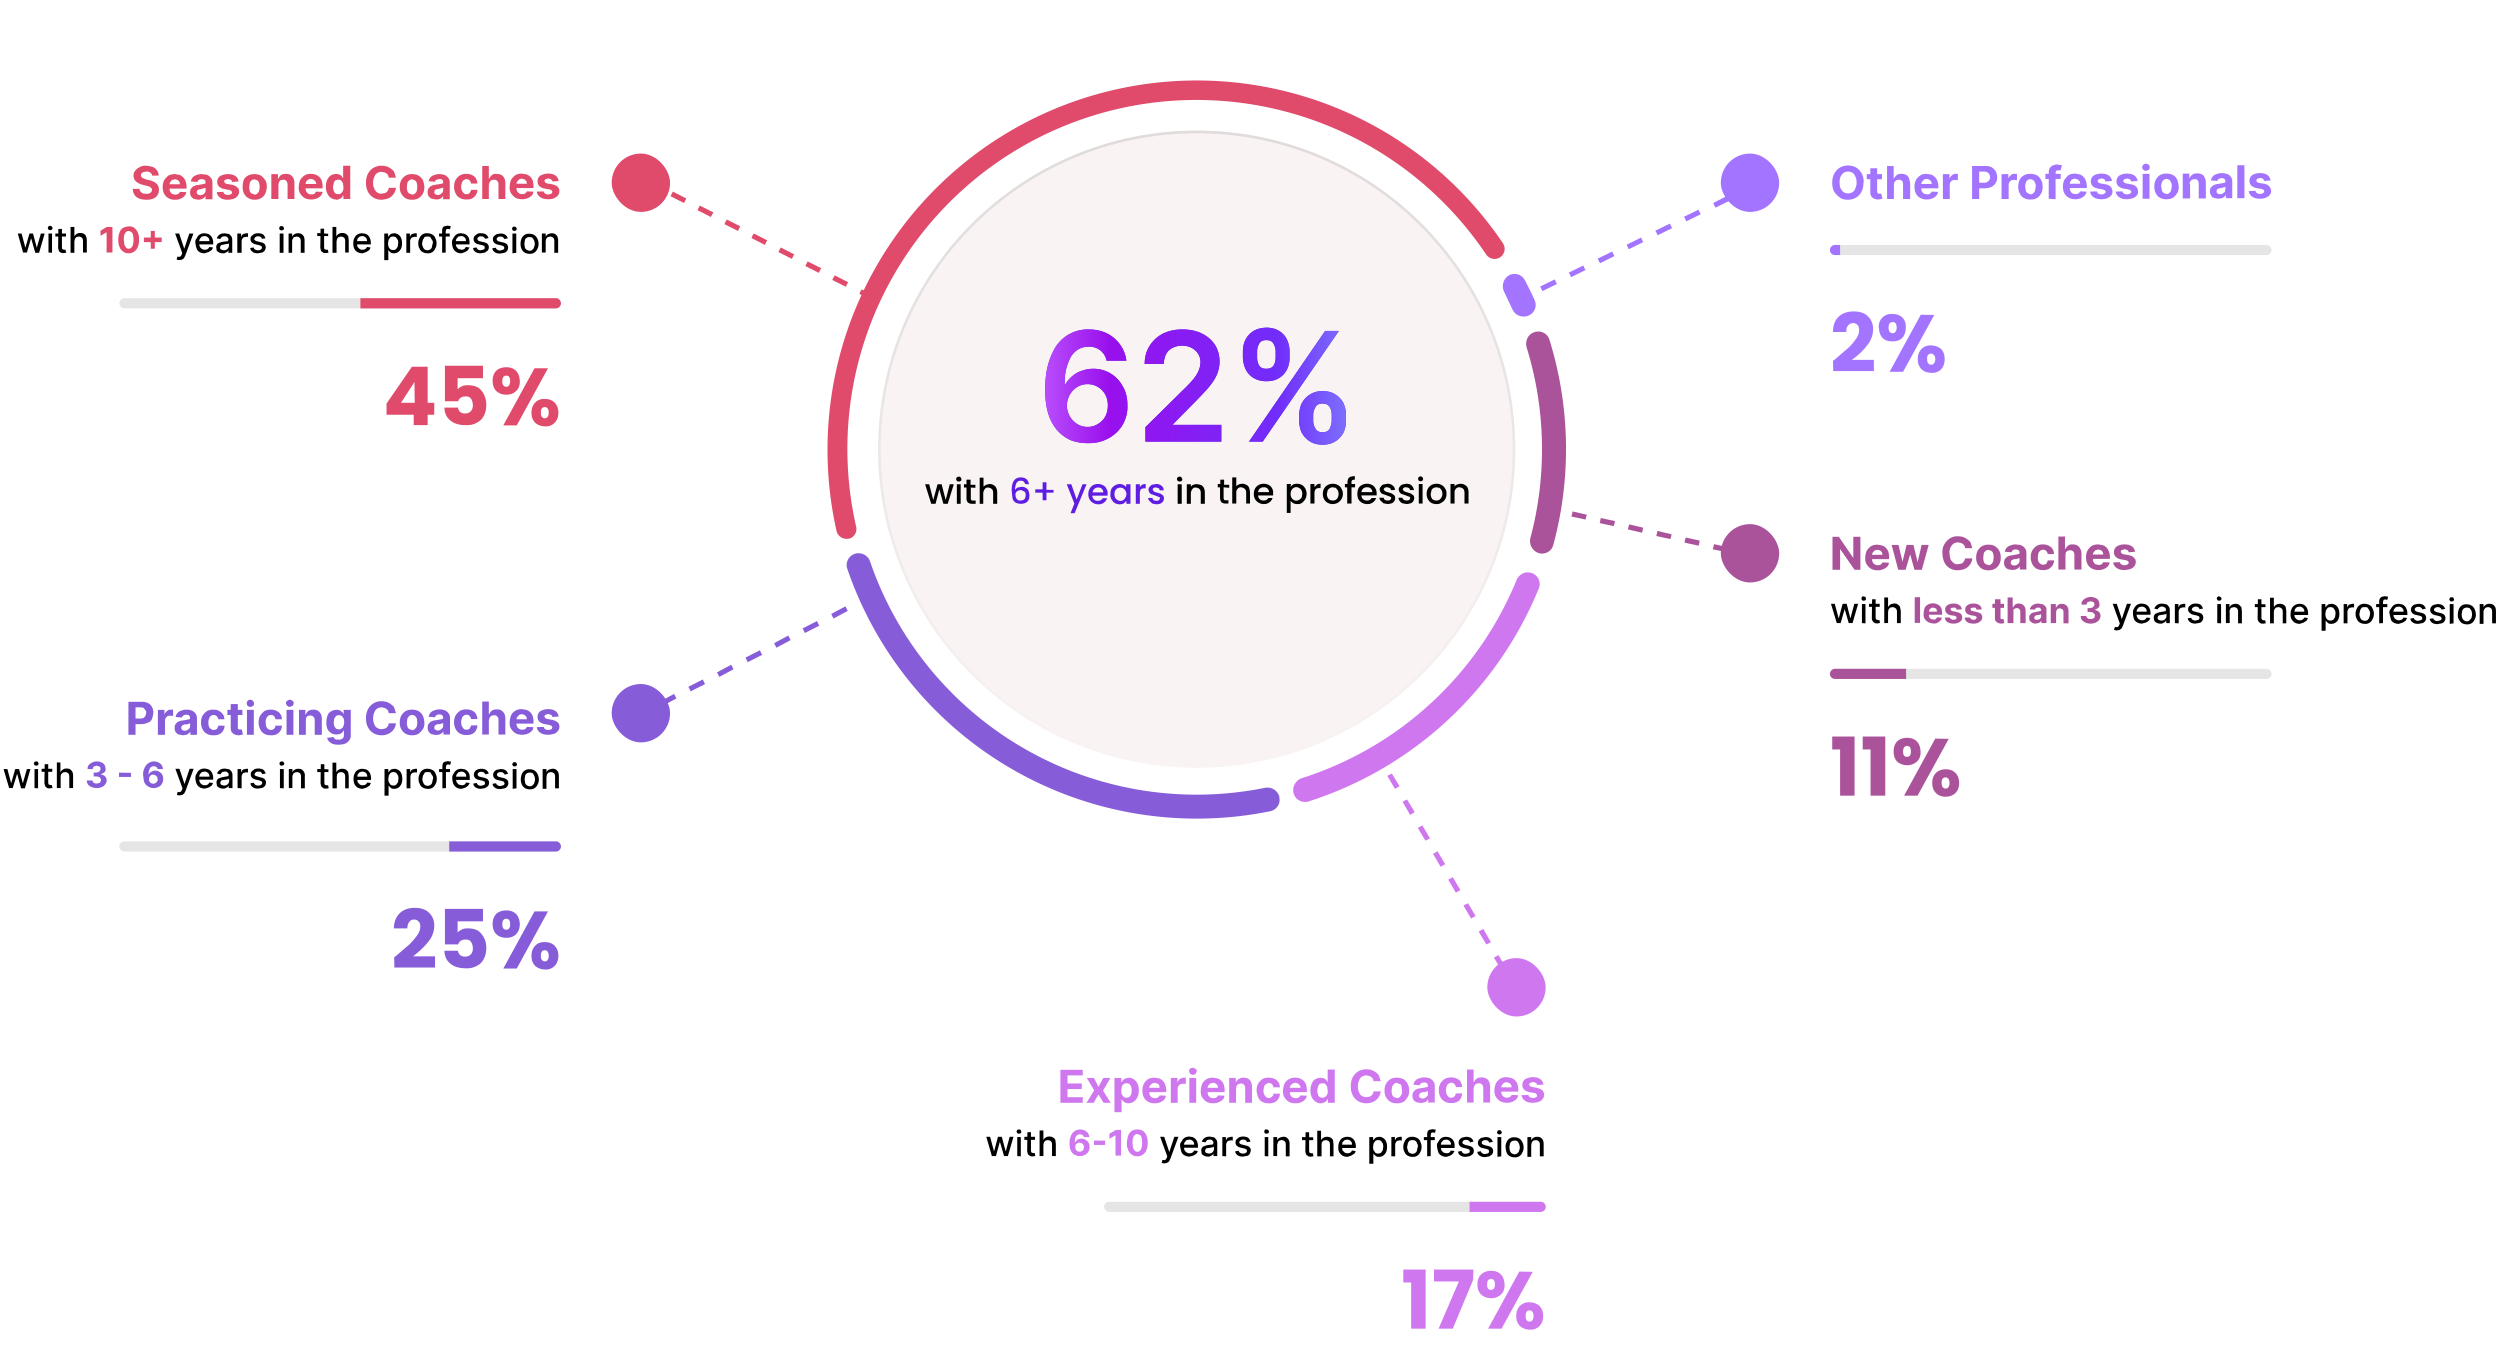<svg xmlns="http://www.w3.org/2000/svg" xmlns:xlink="http://www.w3.org/1999/xlink" fill="none" viewBox="0 0 985 534"><rect width="23" height="23" x="678" y="206.5" fill="url(#a)" rx="11.5"/><rect width="23" height="23" x="678" y="206.5" fill="#aa539b" rx="11.5"/><rect width="174" height="4" x="47" y="331.5" fill="#e5e5e5" rx="2"/><path fill="#865cd9" d="m155.3 377.2 1-.8 5-4.3q1.7-1.7 3-3.5a6 6 0 0 0 1.3-3.5q0-1.5-.7-2-.6-.8-1.8-.8t-1.9 1-.7 2.5h-5.3q0-2.7 1.2-4.6a7 7 0 0 1 3-2.7q1.7-.8 4-.8 3.8 0 5.7 2 2 1.9 2 5a10 10 0 0 1-2.4 6.4q-2.4 3-6 5.7h8.7v4.4h-16zm35-14.2h-10v4.4q.6-.7 1.7-1.2t2.5-.4q2.4 0 4 1 1.5 1.2 2.3 2.9t.8 3.7q0 3.7-2.1 6a8 8 0 0 1-6 2.1q-2.6 0-4.4-.8a7 7 0 0 1-3-2.5 7 7 0 0 1-1-3.6h5.3a3 3 0 0 0 .9 1.7 3 3 0 0 0 2 .6q1.5 0 2.3-1t.7-2.5-.8-2.4-2.2-.8q-1 0-1.8.5-.7.5-1 1.4h-5.2v-14h15zm3.8 1q0-2.5 1.5-4 1.5-1.3 3.9-1.3t3.8 1.4 1.5 4q0 2.5-1.5 4-1.4 1.4-3.8 1.4t-3.9-1.4-1.5-4m21.8-5-12.3 22.5h-5.3l12.3-22.5zm-16.4 2.9q-1.6 0-1.6 2.2 0 2.1 1.6 2.1.7 0 1.1-.5t.4-1.6q0-2.2-1.5-2.2m9.9 14.6q0-2.5 1.5-4 1.4-1.5 3.8-1.4 2.4 0 3.8 1.4 1.5 1.5 1.5 4t-1.5 4-3.8 1.4-3.8-1.4q-1.5-1.5-1.5-4m5.3-2.2q-.8 0-1.2.5t-.4 1.7q0 2.1 1.6 2.2.7 0 1.1-.6t.4-1.6-.4-1.6-1.1-.6M50.6 289.5v-13h5.2q1.5 0 2.5.5t1.6 1.6.5 2.3-.5 2.3-1.6 1.5q-1.2.6-2.6.6h-3.3v-2.2h2.8q.9 0 1.4-.3t.7-.8.3-1.1-.3-1.1-.7-.8-1.4-.3h-1.8v10.8zm11.6 0v-9.8h2.6v1.7h.1q.3-.9 1-1.3.5-.5 1.4-.5h.9v2.5l-.6-.1H67q-.7 0-1 .2a2 2 0 0 0-1 1.8v5.5zm9.9.2-1.7-.3q-.7-.3-1.2-1a3 3 0 0 1-.4-1.6q0-.8.3-1.4l.8-.9 1.2-.5 1.4-.2 2.1-.4q.3-.2.3-.5 0-.6-.4-1-.3-.3-1-.3-.9 0-1.2.3-.5.3-.6.8l-2.5-.2a3 3 0 0 1 2.2-2.5q1-.4 2-.4t1.6.2q.8.2 1.3.6a3 3 0 0 1 1.3 2.5v6.6H75v-1.3a3 3 0 0 1-1.6 1.3zm.8-1.8q.6 0 1-.3t.7-.6.3-1v-1l-.3.1-1 .3H73q-.5 0-.8.3-.4 0-.6.4l-.2.6q0 .6.4.9t1 .3m11.3 1.8a5 5 0 0 1-2.6-.6q-1.1-.6-1.7-1.8t-.6-2.6q0-1.6.6-2.7.6-1 1.7-1.8a5 5 0 0 1 2.5-.6q1.4 0 2.3.5t1.5 1.3.6 2H86a2 2 0 0 0-.6-1.2q-.5-.5-1.2-.5t-1.1.4q-.5.3-.7 1-.3.7-.3 1.5 0 1 .2 1.6t.8 1 1 .4 1-.2.5-.6q.3-.3.4-.9h2.5a4 4 0 0 1-.6 2q-.5.9-1.5 1.4a5 5 0 0 1-2.2.4m11.3-10v2h-5.9v-2zm-4.6-2.3h2.8v9.7l.4.3h1.2l.4 2-1.5.3q-1 0-1.7-.3t-1.2-1q-.4-.5-.4-1.5zm6.4 12.1v-9.8h2.7v9.8zm1.3-11q-.6 0-1-.4t-.4-1 .4-1 1-.4 1 .4.5 1-.4 1-1 .4m8 11.2a5 5 0 0 1-2.6-.6q-1-.6-1.6-1.8t-.6-2.6q0-1.6.6-2.7.7-1 1.6-1.8a5 5 0 0 1 2.6-.6q1.3 0 2.3.5t1.5 1.3.6 2h-2.6a2 2 0 0 0-.5-1.2q-.4-.5-1.2-.5t-1.2.4-.7 1-.2 1.5q0 1 .2 1.6t.7 1 1.2.4l.8-.2q.4-.2.6-.6.3-.3.3-.9h2.6a4 4 0 0 1-.6 2q-.6.9-1.5 1.4a5 5 0 0 1-2.3.4m6.2-.2v-9.8h2.7v9.8zm1.3-11q-.6 0-1-.4t-.5-1 .5-1 1-.4 1 .4.5 1-.4 1zm6.3 5.4v5.6h-2.7v-9.8h2.5v1.8h.2q.3-.9 1-1.4.8-.5 2-.5 1 0 1.7.4.8.5 1.2 1.3t.4 2v6.2H124v-5.7q0-.9-.5-1.4t-1.3-.5l-1 .2-.6.7zm12.9 9.5q-1.4 0-2.3-.3-.9-.4-1.5-1a3 3 0 0 1-.7-1.4l2.5-.3a2 2 0 0 0 1 1h1q.9.1 1.5-.4.6-.3.6-1.4v-1.8h-.1a3 3 0 0 1-1.5 1.4l-1.3.2a4 4 0 0 1-3.5-2 6 6 0 0 1-.5-2.8q0-1.6.5-2.8t1.5-1.6a4 4 0 0 1 3.3-.3l1 .7.5.8v-1.7h2.8v10q0 1.2-.6 2T136 293q-1.2.4-2.5.4m0-6q.7 0 1.1-.4.6-.3.7-1 .3-.5.3-1.4t-.2-1.5l-.7-1q-.5-.3-1.2-.3t-1.1.3l-.7 1-.2 1.5q0 .8.2 1.5l.7 1zM156 281h-2.8l-.3-1a3 3 0 0 0-1.5-1.1l-1-.2q-1 0-1.8.5t-1.1 1.5q-.5 1-.5 2.3 0 1.4.5 2.4.3.9 1.1 1.4t1.8.5l1-.2q.4 0 .9-.4l.6-.7.3-1h2.8a5 5 0 0 1-1.7 3.3q-.7.6-1.7 1t-2.3.4q-1.7 0-3.1-.8t-2.2-2.3-.8-3.6.8-3.6 2.2-2.3q1.5-.9 3.1-.8 1.2 0 2.1.3t1.8 1q.8.5 1.2 1.4zm6.4 8.7a5 5 0 0 1-2.6-.6q-1-.6-1.7-1.8-.6-1-.6-2.6t.6-2.7 1.7-1.8a5 5 0 0 1 2.6-.6q1.5 0 2.5.6 1.2.7 1.7 1.8t.6 2.7-.6 2.6-1.7 1.8a5 5 0 0 1-2.5.6m0-2q.6 0 1.1-.5t.7-1 .2-1.5-.2-1.6-.7-1-1.1-.4-1.2.4l-.7 1-.2 1.6q0 .8.2 1.5t.7 1 1.2.4m9.4 2-1.7-.3q-.7-.3-1.2-1a3 3 0 0 1-.4-1.6q0-.8.3-1.4l.8-.9 1.2-.5 1.4-.2 2.2-.4.2-.5q0-.6-.4-1-.3-.3-1-.3-.9 0-1.2.3-.5.3-.6.8l-2.5-.2a3 3 0 0 1 2.2-2.5q1-.4 2-.4t1.6.2q.8.2 1.3.6a3 3 0 0 1 1.3 2.5v6.6h-2.6v-1.3a3 3 0 0 1-1.6 1.3zm.8-1.8q.6 0 1-.3t.7-.6.3-1v-1l-.3.1-1 .3h-.6q-.5 0-.8.3-.4 0-.6.4l-.2.6q0 .6.4.9t1 .3m11.3 1.8a5 5 0 0 1-2.6-.6q-1.1-.6-1.7-1.8t-.6-2.6q0-1.6.6-2.7.6-1 1.7-1.8a5 5 0 0 1 2.5-.6q1.4 0 2.3.5 1 .4 1.5 1.3t.6 2h-2.5a2 2 0 0 0-.6-1.2q-.4-.5-1.2-.5-.6 0-1.1.4-.5.3-.7 1-.3.7-.3 1.5 0 1 .3 1.6t.7 1 1 .4 1-.2.5-.6q.3-.3.4-.9h2.5a4 4 0 0 1-.6 2q-.5.9-1.5 1.4a5 5 0 0 1-2.2.4m8.8-5.8v5.6H190v-13h2.6v5h.2q.3-.9 1-1.4t1.9-.5 1.8.4q.8.5 1.2 1.3t.4 2v6.2h-2.7v-5.7q0-1-.5-1.4-.4-.5-1.3-.5l-1 .2q-.4.3-.6.7-.3.4-.3 1m13 5.8q-1.5 0-2.6-.6-1-.6-1.7-1.7t-.6-2.7.6-2.7 1.7-1.8q1-.6 2.5-.6l1.8.3a4 4 0 0 1 2.5 2.5q.3 1 .3 2.2v.7h-8.3v-1.7h5.7l-.2-1-.7-.7-1-.3q-.7 0-1.2.3l-.7.8q-.3.4-.3 1v1.6q0 .8.3 1.3t.8.8 1.1.3l.9-.1.6-.4.4-.6 2.5.1q0 1-.7 1.6a4 4 0 0 1-1.6 1q-.9.4-2.1.4m14.4-7.2-2.4.2-.3-.6-.6-.4-.8-.2-1 .3q-.5.3-.5.7l.3.6q.3.3 1 .4l1.7.3q1.5.4 2.2 1t.7 1.7-.6 1.7q-.6.8-1.5 1.1t-2.3.4q-2 0-3.1-.8a3 3 0 0 1-1.4-2.2l2.7-.1q.2.6.6.9.5.3 1.2.3.8 0 1.2-.3t.4-.7-.3-.6-1-.4l-1.7-.3a4 4 0 0 1-2.1-1q-.7-.7-.7-1.8 0-1 .5-1.7t1.5-1a6 6 0 0 1 2.2-.4q1.8 0 2.9.8a3 3 0 0 1 1.2 2.1m-182 28.2q-1 0-2-.4t-1.4-1q-.5-.7-.5-1.6h2.2l.2.6.6.5.9.1q.5 0 .9-.2.3 0 .6-.4l.2-.8q0-.4-.3-.7-.1-.3-.6-.5l-1-.2h-1v-1.5h1l.9-.2.6-.5.2-.7a1 1 0 0 0-.7-1.1l-.8-.2-.8.2q-.3 0-.6.4l-.2.7h-2q0-.9.4-1.5.6-.7 1.3-1 .9-.5 2-.5.9 0 1.8.4t1.2 1 .4 1.5-.5 1.4-1.4.7v.1q1.1.2 1.7.8t.6 1.6q0 .8-.5 1.5t-1.4 1.1a5 5 0 0 1-2 .4m13.5-6v1.6h-4.7v-1.7zm9 6q-.9 0-1.6-.3t-1.3-.8a4 4 0 0 1-1-1.6l-.3-2.3q-.1-1.3.3-2.3.3-1 .9-1.7a4 4 0 0 1 3-1.5q1 0 1.8.4a3 3 0 0 1 1.8 2.6h-2.1q-.1-.5-.5-.8t-1-.3q-1 0-1.5.8t-.6 2.4h.1l.6-.8 1-.5a3 3 0 0 1 2.6.3q.7.4 1.1 1.1t.4 1.7-.5 1.9q-.4.8-1.3 1.2-.9.5-2 .5m-.1-1.7a2 2 0 0 0 1.5-.9q.3-.4.2-1l-.2-.8a2 2 0 0 0-2.2-.8 2 2 0 0 0-.9 1l-.1.7q0 .5.2.9t.6.7z"/><path fill="#000" d="M3.6 310.5 1.4 303h1.5l1.5 5.6L6 303h1.5l1.5 5.6 1.6-5.6H12l-2.2 7.6H8.3L6.8 305h-.1L5 310.5zm10 0V303H15v7.6zm.7-8.8-.7-.2-.3-.7.3-.6q.3-.2.7-.2t.6.2l.3.6q0 .4-.3.7zm6.3 1.2v1.2h-4.2v-1.2zm-3-1.8H19v7.2l.1.7.4.2.4.1h.5l.3 1.2h-.4a3 3 0 0 1-1.7 0l-.8-.7-.3-1.2zm6.3 5v4.4h-1.5v-10.1h1.4v3.8h.1q.3-.7.9-1 .5-.4 1.4-.4t1.4.3q.6.4.9 1t.3 1.6v4.8h-1.5V306q0-.9-.4-1.3t-1.2-.5l-1 .2-.6.7q-.2.4-.2 1m46.8 7.3-1-.2.3-1.2.7.1.6-.2.4-.7.2-.6-2.8-7.7h1.6l2 6 2-6h1.6l-3.2 8.7-.5 1q-.4.4-.9.6zm10-2.7q-1.2 0-2-.5t-1.2-1.3-.5-2.1.5-2q.4-1 1.2-1.5t1.9-.5l1.2.2a3 3 0 0 1 1.9 1.9q.3.7.3 1.7v.6h-6.1V306h4.6q0-.6-.2-1a2 2 0 0 0-1.7-1l-1.1.2-.7.8q-.3.5-.3 1.1v.9q0 .8.3 1.3t.8.8 1.1.3l.8-.1.6-.4.4-.6 1.4.2q-.2.7-.6 1.1l-1.1.7zm7.1 0q-.7 0-1.3-.3t-1-.7l-.2-1.3q0-.6.2-1 .3-.6.7-.7l1-.4 1-.2 1.7-.3.2-.4q0-.7-.4-1-.3-.4-1-.4-.8 0-1.2.3-.5.4-.6.8l-1.4-.3a3 3 0 0 1 1.8-1.8 4 4 0 0 1 2.3 0q.6 0 1 .3l.7.8q.3.6.3 1.4v5h-1.5v-1l-.4.6-.8.4q-.4.3-1 .2m.4-1.2q.6 0 1-.2a2 2 0 0 0 1-1.5v-1l-.4.2-1 .2-1.3.2q-.4 0-.6.4l-.2.6q0 .6.4.8t1 .3m5.4 1V303H95v1.2h.1q.2-.6.7-1l1.2-.3h.7v1.5l-.4-.1H97l-1 .2a2 2 0 0 0-.8 1.5v4.6zm11-5.7-1.3.2-.2-.5-.5-.4-.8-.1q-.6 0-1 .3t-.5.7.3.6 1 .4l1.1.3q1.1.2 1.6.7.5.6.5 1.3t-.4 1.3q-.3.5-1 .8l-1.7.3q-1.4 0-2-.5-1-.6-1-1.6l1.4-.2q0 .5.5.8t1 .3a2 2 0 0 0 1.3-.3q.4-.3.4-.8 0-.3-.3-.6l-.8-.3-1.3-.3q-1-.2-1.6-.8-.5-.5-.5-1.3 0-.7.4-1.2l1-.8q.7-.3 1.6-.3 1.2 0 2 .5.6.6.9 1.5m5.6 5.7V303h1.5v7.6zm.7-8.8-.7-.2-.2-.7.2-.6.7-.2q.4 0 .7.2l.3.6q0 .4-.3.7zm4.2 4.3v4.5h-1.4V303h1.4v1.3q.3-.7.9-1 .5-.4 1.4-.4t1.4.3.9 1 .3 1.6v4.8h-1.5V306q0-.9-.4-1.3t-1.2-.5l-.9.2q-.5.2-.6.7-.3.4-.3 1m14.2-3v1.1H125V303zm-3-2h1.4v7.3l.1.7.4.2.4.1h.6l.2 1.2h-.3a3 3 0 0 1-1.7 0l-.9-.7-.3-1.2zm6.3 5v4.5H131v-10.1h1.5v3.8q.3-.7.9-1 .5-.4 1.4-.4t1.4.3 1 1l.2 1.6v4.8H136V306q0-.9-.4-1.3t-1.2-.5l-1 .2-.6.7zm10.2 4.7q-1 0-2-.5-.8-.5-1.2-1.3t-.4-2.1.4-2q.4-1 1.2-1.5.9-.5 1.9-.5l1.3.2a3 3 0 0 1 1.8 1.9q.3.7.3 1.7v.6h-6V306h4.5q0-.6-.2-1a2 2 0 0 0-1.7-1l-1 .2-.8.8q-.2.5-.2 1.1v.9q0 .8.2 1.3l.8.8q.5.3 1.1.3l.8-.1.6-.4.4-.6 1.4.2q-.2.7-.6 1.1l-1.1.7zm8.6 2.7V303h1.5v1.2h.1l.4-.5.7-.6 1.1-.2a3 3 0 0 1 2.8 1.8q.4.9.4 2.1a5 5 0 0 1-.4 2.2q-.5.9-1.1 1.3a3 3 0 0 1-1.7.5q-.6 0-1.1-.2l-.7-.6-.4-.5v4zm1.5-6.7q0 .9.2 1.4l.7 1q.5.3 1 .3.8 0 1.2-.3l.7-1 .2-1.4q0-.8-.2-1.3l-.7-1q-.5-.3-1.1-.3t-1.1.3l-.7 1zm7.2 3.8V303h1.4v1.2h.1q.2-.6.7-1l1.2-.3h.7v1.5l-.4-.1h-.4l-1 .2a2 2 0 0 0-.8 1.5v4.6zm8.3.2q-1 0-1.9-.5t-1.2-1.4q-.5-.9-.5-2t.5-2.1a3 3 0 0 1 3.1-1.9q1 0 1.9.5t1.2 1.4q.5 1 .5 2 0 1.3-.5 2.1a3 3 0 0 1-3.1 1.9m0-1.2q.7 0 1.2-.4t.6-1 .3-1.3-.3-1.4-.6-1-1.2-.3-1.2.3-.6 1l-.3 1.4q0 .6.3 1.3.2.6.6 1t1.2.4m8.8-6.6v1.2H173V303zm-3 7.6V302q0-.7.2-1.2t.9-.7l1-.2 1.3.2-.3 1.2h-.3l-.4-.1q-.6 0-.8.2l-.2.8v8.3zm7.6.2q-1.2 0-2-.5t-1.2-1.3-.5-2.1.5-2q.5-1 1.2-1.5.8-.5 1.9-.5l1.2.2a3 3 0 0 1 1.9 1.9q.2.7.2 1.7v.6h-6V306h4.6q0-.6-.2-1a2 2 0 0 0-1.7-1l-1.1.2-.7.8q-.3.5-.3 1.1v.9q0 .8.3 1.3l.7.8 1.2.3.8-.1.6-.4.3-.6 1.5.2-.7 1.1-1 .7zm10.6-6-1.3.3q0-.2-.3-.5l-.5-.4-.8-.1q-.6 0-1 .3t-.4.7.3.6q.2.3.9.4l1.2.3q1 .2 1.6.7.5.6.5 1.3t-.4 1.3l-1.1.8-1.7.3q-1.2 0-2-.5-1-.6-1-1.6l1.4-.2q.1.5.5.8t1.1.3l1.2-.3q.4-.3.4-.8l-.2-.6-.8-.3-1.3-.3q-1.1-.2-1.6-.8-.5-.5-.5-1.3 0-.7.4-1.2.3-.5 1-.8t1.5-.3q1.3 0 2 .5t1 1.5m7.5 0-1.3.3q0-.2-.3-.5l-.5-.4-.7-.1q-.7 0-1.1.3t-.4.7.3.6q.2.3.9.4l1.2.3q1 .2 1.6.7.5.6.5 1.3t-.4 1.3-1.1.8l-1.6.3q-1.4 0-2.1-.5-1-.6-1-1.6l1.4-.2q0 .5.6.8.3.3 1 .3l1.2-.3q.5-.3.5-.8l-.3-.6-.8-.3-1.3-.3q-1.1-.2-1.6-.8-.5-.5-.5-1.3 0-.7.4-1.2.3-.5 1-.8l1.5-.3q1.3 0 2 .5t1 1.5m1.8 5.8V303h1.5v7.6zm.8-8.8-.7-.2-.3-.7.3-.6q.3-.2.7-.2t.6.2l.3.6q0 .4-.3.7zm6 9q-1.2 0-2-.5t-1.2-1.4-.4-2 .4-2.1a3 3 0 0 1 3.1-1.9q1.1 0 1.9.5t1.2 1.4q.5 1 .5 2 0 1.3-.5 2.1a3 3 0 0 1-3 1.9m0-1.2q.7 0 1-.4.6-.4.7-1 .3-.6.3-1.3t-.3-1.4-.6-1q-.4-.3-1.2-.3-.6 0-1.1.3-.6.4-.7 1l-.2 1.4.2 1.3q.1.6.7 1t1.1.4m6.6-3.5v4.5h-1.5V303h1.5v1.3q.3-.7.9-1t1.4-.4 1.4.3.9 1 .3 1.6v4.8h-1.5V306q0-.9-.4-1.3t-1.2-.5l-1 .2-.6.7z"/><path fill="#865cd9" d="M221 333.5a2 2 0 0 1-2 2h-42v-4h42a2 2 0 0 1 2 2"/><rect width="174" height="4" x="721" y="263.5" fill="#e5e5e5" rx="2"/><path fill="#aa539b" d="M733 211.5v13h-2.3l-5.7-8.2v8.2h-3v-13h2.5l5.6 8.2h.1v-8.2zm6.8 13.2q-1.5 0-2.6-.6-1-.6-1.7-1.7t-.6-2.7.6-2.7q.6-1 1.7-1.8 1-.6 2.5-.6l1.8.3a4 4 0 0 1 2.5 2.5q.3.9.3 2.2v.7H736v-1.7h5.7l-.2-1-.7-.7-1-.3-1.2.3-.7.8q-.3.4-.3 1v1.6q0 .8.3 1.3t.8.8 1.1.3l.9-.1.6-.4.4-.6 2.5.1q0 1-.7 1.6a4 4 0 0 1-1.6 1q-.9.4-2.1.4m8.1-.2-2.6-9.8h2.7l1.6 6.6 1.6-6.6h2.7l1.6 6.6h.1l1.5-6.6h2.8l-2.7 9.8h-2.9l-1.7-6.1-1.8 6.1zm29.2-8.5h-2.8l-.3-1-.6-.7-.9-.4-1-.2q-1 0-1.8.5-.7.5-1.2 1.5t-.4 2.3.4 2.4q.5.8 1.2 1.4t1.8.5l1-.2q.5 0 .8-.4.4-.3.6-.7l.4-1h2.8a5 5 0 0 1-1.7 3.3q-.7.7-1.7 1t-2.3.4q-1.8 0-3.1-.8-1.5-.8-2.2-2.3t-.8-3.6.8-3.6 2.2-2.3q1.5-.9 3.1-.8 1.2 0 2.1.3t1.7 1q.9.5 1.3 1.4zm6.4 8.7a5 5 0 0 1-2.6-.6q-1-.6-1.7-1.8-.6-1-.6-2.6t.6-2.7 1.7-1.8a5 5 0 0 1 2.6-.6q1.5 0 2.5.6 1.1.7 1.7 1.8t.6 2.7-.6 2.6q-.6 1.2-1.7 1.8a5 5 0 0 1-2.5.6m0-2q.6 0 1.1-.5.4-.3.7-1l.2-1.5q0-.9-.2-1.6t-.7-1-1.1-.4-1.2.4-.7 1l-.2 1.6q0 .8.2 1.5t.7 1 1.2.4m9.4 2-1.7-.3q-.7-.3-1.2-1a3 3 0 0 1-.4-1.6q0-.8.3-1.4l.8-.9 1.2-.5 1.4-.2 2.1-.4q.3-.2.3-.5 0-.7-.4-1t-1-.3q-.9 0-1.3.3l-.5.8-2.6-.2a3 3 0 0 1 2.3-2.5q.8-.4 2-.4l1.6.2q.8.2 1.3.6a3 3 0 0 1 1.3 2.5v6.6h-2.6v-1.3a3 3 0 0 1-1.7 1.3zm.7-1.8q.6 0 1.1-.3.4-.2.7-.6t.3-1v-1l-.4.1-1 .3h-.5q-.5 0-.8.3-.4 0-.6.4l-.2.6q0 .6.4.9t1 .3m11.3 1.8a5 5 0 0 1-2.6-.6q-1-.6-1.6-1.8t-.6-2.6q0-1.6.6-2.7.6-1 1.7-1.8a5 5 0 0 1 2.5-.6q1.3 0 2.3.5t1.5 1.3.6 2h-2.5a2 2 0 0 0-.6-1.2q-.4-.5-1.2-.5t-1.1.4q-.5.3-.8 1l-.2 1.5q0 1 .2 1.6t.8 1 1 .4 1-.2.5-.6q.3-.3.4-.9h2.5a4 4 0 0 1-.6 2q-.6.8-1.5 1.4a5 5 0 0 1-2.3.4m8.9-5.8v5.6H811v-13h2.6v5h.1q.4-.8 1.1-1.4t1.9-.5q1 0 1.7.4.9.5 1.2 1.3.5.8.5 2v6.2h-2.8v-5.7q0-1-.4-1.4-.5-.5-1.3-.5l-1 .2-.7.7zm13 5.8q-1.5 0-2.6-.6t-1.7-1.7-.6-2.7.6-2.7 1.6-1.8q1.1-.6 2.6-.6l1.8.3a4 4 0 0 1 2.4 2.5q.4.9.4 2.2v.7H823v-1.7h5.7l-.2-1-.7-.7-1-.3-1.2.3-.7.8q-.3.4-.3 1v1.6q0 .8.3 1.3t.7.8l1.2.3.9-.1.6-.4.4-.6 2.5.1q-.2 1-.8 1.6a4 4 0 0 1-1.5 1q-.9.4-2.1.4m14.4-7.2-2.5.2-.2-.6-.6-.4-.8-.2-1 .3q-.6.3-.5.7t.3.6q.3.3 1 .4l1.7.3q1.5.3 2.1 1 .8.6.8 1.7 0 1-.6 1.7-.6.8-1.6 1.1t-2.2.4q-2 0-3.1-.8a3 3 0 0 1-1.4-2.2l2.7-.1q0 .6.6.9t1.2.3 1.1-.3.5-.7-.3-.6q-.4-.3-1-.4l-1.7-.3a4 4 0 0 1-2.1-1q-.7-.7-.7-1.8 0-1 .5-1.7t1.4-1a6 6 0 0 1 2.2-.4q2 0 3 .8a3 3 0 0 1 1.2 2.1m-84.7 17.9v10.1h-2.1v-10.1zm5.2 10.3a4 4 0 0 1-2-.5q-.9-.5-1.4-1.3t-.4-2.1.4-2.1 1.3-1.4q.9-.5 2-.5.8 0 1.4.3a3 3 0 0 1 2 1.9l.2 1.7v.6h-6.5V241h4.5l-.2-.9q-.1-.3-.6-.5l-.8-.2q-.5 0-.8.2l-.6.6-.2.8v1.3q0 .6.2 1l.6.6 1 .2h.6l.5-.4.3-.5 2 .2-.7 1.2-1.2.8q-.6.3-1.6.3m11.2-5.6-2 .1-.1-.4-.5-.4h-.6l-.8.1q-.4.2-.4.6l.3.4q.1.3.7.3l1.4.3q1.1.3 1.6.7.6.5.6 1.4t-.4 1.3q-.4.6-1.3.9-.7.3-1.7.3-1.5 0-2.4-.6-1-.7-1-1.8h2q0 .4.5.6.3.3.9.3l.9-.2.3-.6q0-.3-.2-.5l-.7-.3-1.4-.2q-1.1-.2-1.6-.8a2 2 0 0 1-.6-1.4q0-.8.4-1.3t1.2-.8q.6-.3 1.7-.3 1.5 0 2.2.6 1 .6 1 1.7m7.9 0-2 .1-.2-.4q0-.3-.4-.4h-.6l-.9.1q-.3.2-.3.6l.2.4q.2.2.8.3l1.3.3q1.2.3 1.7.7.6.5.6 1.4t-.5 1.3q-.5.6-1.2.9t-1.7.3q-1.6 0-2.5-.6-1-.7-1-1.8h2l.5.6q.4.3 1 .3l.9-.2.3-.6q0-.3-.2-.5l-.8-.3-1.3-.2q-1-.2-1.7-.8a2 2 0 0 1-.5-1.4q0-.8.4-1.3t1.1-.8 1.7-.3q1.5 0 2.3.6.9.6 1 1.7m8.8-2.2v1.6H785v-1.6zm-3.6-1.8h2.2v7.6l.3.2h.9l.3 1.6-1.1.2q-.8 0-1.4-.3t-.9-.7-.3-1.2zm7.3 5v4.4H791v-10.1h2v3.9h.2q.3-.7.8-1.1t1.5-.4q.8 0 1.4.4.5.3.9 1 .3.6.3 1.5v4.8H796v-4.4q0-.8-.4-1.1-.3-.4-1-.4-.4 0-.7.2-.4.1-.6.5zm8.7 4.6q-.7 0-1.3-.3l-.9-.7q-.3-.6-.3-1.3t.2-1l.7-.8.9-.3 1-.2 1.7-.4q.3 0 .2-.3l-.3-.8q-.2-.2-.8-.2t-1 .2l-.4.6-2-.1a3 3 0 0 1 1.8-2q.7-.3 1.6-.3l1.2.2q.6 0 1 .4a2 2 0 0 1 1 2v5.1h-2v-1a2 2 0 0 1-1.3 1zm.7-1.5.8-.2q.3-.1.5-.5.3-.3.2-.7v-.8l-.2.1-.8.2h-.4l-.7.2-.4.3-.2.5q0 .5.3.7.4.3.9.2m7.4-3v4.3H808V238h2v1.4h.1q.3-.7.9-1.1.5-.4 1.4-.4t1.4.4q.6.3.9 1t.3 1.5v4.8h-2v-4.4q0-.8-.4-1.1t-1-.4q-.5 0-.8.2-.3.1-.5.5zm13.6 4.5q-1.1 0-2-.4t-1.4-1-.5-1.6h2.2l.2.6.6.5.9.1q.5 0 .9-.2.3 0 .6-.4l.2-.8q0-.4-.3-.7t-.6-.5l-1-.2h-1v-1.5h1l.9-.2.5-.5q.3-.3.3-.7a1 1 0 0 0-.7-1.1l-.8-.2-.8.2q-.3 0-.6.4l-.2.7h-2q0-.9.4-1.5.6-.7 1.3-1 .9-.5 2-.5.9 0 1.8.4t1.2 1 .4 1.5-.5 1.4-1.4.7v.1q1.1.2 1.7.8t.6 1.6q0 .8-.5 1.5t-1.4 1.1a5 5 0 0 1-2 .4"/><path fill="#000" d="m723.7 245.5-2.3-7.6h1.5l1.5 5.6h.1l1.5-5.6h1.6l1.4 5.6h.1l1.5-5.6h1.5l-2.2 7.6h-1.5l-1.6-5.5-1.6 5.5zm9.9 0V238h1.4v7.6zm.7-8.8-.7-.2-.2-.7.2-.6q.2-.3.7-.2t.7.2l.2.6q0 .4-.2.7zm6.3 1.2v1.2h-4.2v-1.2zm-3-1.8h1.4v7.2q0 .4.2.7l.3.2.5.1h.5l.2 1.2h-.3a3 3 0 0 1-1.7 0q-.5-.3-.8-.7a2 2 0 0 1-.4-1.2zm6.3 5v4.4h-1.5v-10.1h1.5v3.8q.4-.7.9-1t1.4-.4 1.4.3q.6.3 1 1l.3 1.6v4.8h-1.5V241q0-.9-.5-1.3t-1.2-.5l-1 .2-.6.7zm90 7.3-1-.2.4-1.2.7.1q.4 0 .6-.2l.4-.7.2-.6-2.8-7.7h1.6l2 6 2-6h1.6l-3.2 8.7-.5 1-.8.6zm10-2.7q-1 0-1.9-.5t-1.2-1.3-.4-2.1.4-2q.5-1 1.2-1.5.9-.5 1.9-.5l1.2.2a3 3 0 0 1 1.9 1.9q.3.7.3 1.7v.6h-6.1V241h4.6q0-.7-.2-1a2 2 0 0 0-1.7-1l-1.1.2-.7.8q-.3.6-.3 1.1v.9q0 .8.3 1.3t.8.8 1.1.3l.8-.1.6-.4.4-.6 1.4.2q-.2.7-.6 1.1l-1.1.7zm7.2 0q-.7 0-1.3-.3t-.9-.7-.3-1.3.2-1q.3-.6.7-.7l1-.4 1-.2 1.7-.3.2-.4q0-.7-.4-1t-1-.4-1.2.3-.6.8l-1.4-.3a3 3 0 0 1 1.8-1.8 4 4 0 0 1 2.3 0q.6 0 1 .3l.7.8q.3.6.3 1.4v5h-1.4v-1h-.1l-.4.6-.8.4q-.4.3-1 .2m.4-1.2q.6 0 1-.2a2 2 0 0 0 1-1.5v-1l-.4.2-1 .2-1.3.2q-.3 0-.6.4l-.2.6q0 .6.4.8t1 .3m5.4 1V238h1.4v1.2h.1q.2-.6.7-1l1.2-.3h.7v1.5l-.3-.1h-.5l-1 .2a2 2 0 0 0-.8 1.5v4.6zm11-5.7-1.3.2-.2-.5-.5-.4-.8-.1q-.6 0-1 .3t-.5.7.3.6q.3.3 1 .4l1.1.3q1.1.2 1.6.7.5.6.5 1.3t-.4 1.3-1 .8l-1.7.3q-1.2 0-2-.5-1-.7-1-1.6l1.4-.2q0 .5.5.8t1.1.3l1.2-.3q.4-.3.4-.8 0-.3-.3-.6l-.8-.3-1.3-.3q-1-.2-1.5-.8-.6-.5-.6-1.3 0-.7.4-1.2l1-.8q.7-.3 1.6-.3 1.2 0 2 .5.6.6.9 1.5m5.6 5.7V238h1.5v7.6zm.7-8.8-.6-.2-.3-.7q0-.3.3-.6t.6-.2.7.2l.3.6q0 .4-.3.7zm4.2 4.3v4.5H877V238h1.4v1.3q.4-.7.9-1t1.4-.4q.8 0 1.4.3l1 1 .2 1.6v4.8h-1.5V241q0-.9-.4-1.3t-1.2-.5l-.9.2q-.5.2-.6.7-.3.4-.3 1m14.2-3v1.1h-4.2V238zm-3-2h1.4v7.3q0 .4.2.7l.3.2.4.1h.6l.2 1.2h-.3a3 3 0 0 1-1.7 0q-.5-.3-.8-.7a2 2 0 0 1-.4-1.2zm6.3 5v4.5h-1.5v-10.1h1.5v3.8q.3-.7.9-1 .5-.4 1.4-.4t1.4.3q.6.3 1 1l.2 1.6v4.8h-1.4V241q0-.9-.5-1.3t-1.2-.5l-1 .2-.6.7zm10.2 4.7q-1 0-2-.5-.7-.5-1.2-1.3t-.4-2.1q0-1.2.4-2 .4-1 1.3-1.5t1.8-.5q.7 0 1.3.2a3 3 0 0 1 1.8 1.9q.3.7.3 1.7v.6h-6V241h4.5q0-.7-.2-1a2 2 0 0 0-1.7-1l-1 .2-.8.8-.2 1.1v.9q0 .8.2 1.3l.8.8q.5.3 1.1.3l.8-.1.6-.4.4-.6 1.4.2q-.2.7-.6 1.1l-1.1.7zm8.6 2.7V238h1.5v1.2h.1l.4-.5.7-.6 1.1-.2a3 3 0 0 1 2.8 1.8q.4.9.4 2.1a5 5 0 0 1-.4 2.2q-.4.9-1.1 1.3a3 3 0 0 1-1.7.5q-.6 0-1.1-.2l-.7-.6-.4-.5v4zm1.5-6.7q0 .8.2 1.4.3.7.7 1 .5.3 1.1.3t1.1-.3l.7-1 .2-1.4q0-.8-.2-1.3l-.7-1q-.5-.3-1.1-.3t-1.1.3l-.7 1zm7.2 3.8V238h1.4v1.2h.1q.2-.6.7-1l1.2-.3h.7v1.5l-.3-.1h-.5l-1 .2a2 2 0 0 0-.8 1.5v4.6zm8.3.2q-1 0-1.9-.5t-1.2-1.4q-.5-.8-.5-2t.5-2.1a3 3 0 0 1 3.1-1.9q1 0 1.9.5t1.2 1.4q.5 1 .5 2 0 1.3-.5 2.1a3 3 0 0 1-3.1 1.9m0-1.2q.8 0 1.2-.4t.6-1 .3-1.3-.3-1.4-.6-1-1.2-.3-1.2.3q-.4.4-.6 1l-.3 1.4q0 .7.3 1.3.1.6.6 1 .5.3 1.2.4m8.9-6.6v1.2h-4.4V238zm-3.2 7.6V237q0-.7.3-1.2t.9-.7l1-.2 1.3.2-.3 1.2h-.3l-.4-.1q-.5 0-.8.2l-.2.8v8.3zm7.7.2q-1.1 0-2-.5T942 244t-.5-2.1.5-2q.5-1 1.2-1.5.8-.5 1.9-.5l1.2.2a3 3 0 0 1 1.9 1.9q.3.7.3 1.7v.6h-6.1V241h4.6q0-.7-.2-1a2 2 0 0 0-1.7-1l-1.1.2-.7.8q-.3.6-.3 1.1v.9q0 .8.3 1.3t.8.8 1 .3l.9-.1.6-.4.4-.6 1.4.2-.6 1.1-1.1.7zm10.6-6-1.3.3q0-.2-.3-.5l-.5-.4-.7-.1q-.7 0-1.1.3t-.4.7.3.6.9.4l1.2.3q1 .2 1.6.7.5.6.5 1.3t-.4 1.3-1.1.8l-1.6.3q-1.4 0-2.1-.5-1-.7-1-1.6l1.4-.2q0 .5.6.8.4.3 1 .3l1.2-.3q.5-.3.5-.8l-.3-.6-.8-.3-1.3-.3q-1.1-.2-1.6-.8-.5-.5-.5-1.3 0-.7.4-1.2t1-.8l1.5-.3q1.3 0 2 .5t1 1.5m7.5 0-1.3.3q0-.2-.3-.5l-.5-.4-.7-.1q-.7 0-1 .3-.5.3-.5.7t.3.6.9.4l1.2.3q1 .2 1.6.7.5.6.5 1.3t-.4 1.3-1.1.8l-1.6.3q-1.3 0-2.1-.5-.9-.7-1-1.6l1.4-.2q.1.5.6.8t1 .3l1.2-.3q.5-.3.5-.8l-.3-.6-.8-.3-1.3-.3q-1.1-.2-1.6-.8-.5-.5-.5-1.3 0-.7.4-1.2t1-.8l1.5-.3q1.3 0 2 .5t1 1.5m1.8 5.8V238h1.5v7.6zm.8-8.8-.7-.2-.3-.7.3-.6q.3-.2.7-.2t.6.2l.3.6q0 .4-.3.7zm6 9q-1.1 0-2-.5-.7-.5-1.2-1.4t-.4-2q0-1.2.4-2.1a3 3 0 0 1 3.1-1.9q1.1 0 1.9.5t1.2 1.4.5 2q0 1.3-.5 2.1a3 3 0 0 1-3 1.9m0-1.2q.6 0 1-.4t.8-1l.2-1.3-.2-1.4-.7-1q-.4-.3-1.2-.3-.6 0-1.1.3-.5.4-.7 1l-.2 1.4q0 .7.2 1.3t.7 1 1.1.4m6.6-3.5v4.5H977V238h1.5v1.3q.3-.7.9-1 .5-.4 1.4-.4t1.4.3q.6.4.9 1t.3 1.6v4.8h-1.5V241q0-.9-.4-1.3t-1.2-.5l-1 .2-.5.7q-.3.4-.3 1"/><path fill="#aa539b" d="M721.9 295.3v-5.1h8.8v23.3H725v-18.2zm12 0v-5.1h8.9v23.3H737v-18.2zm12.2.8q0-2.6 1.4-4 1.5-1.4 3.9-1.4t3.8 1.4 1.5 4-1.5 4-3.8 1.4-3.9-1.4q-1.4-1.5-1.4-4m21.7-5-12.3 22.4h-5.3l12.3-22.5zm-16.4 2.8q-1.5 0-1.6 2.2 0 2.1 1.6 2.1.7 0 1.1-.5t.4-1.6q0-2.2-1.5-2.2m9.9 14.6q0-2.5 1.5-4 1.5-1.4 3.8-1.4 2.4 0 3.8 1.4 1.5 1.5 1.5 4t-1.5 4q-1.5 1.4-3.8 1.4-2.4 0-3.8-1.4-1.5-1.5-1.5-4m5.3-2.2q-.8 0-1.2.5t-.4 1.7q0 2.1 1.6 2.2.7 0 1.1-.6t.4-1.6-.4-1.6-1.1-.6M721 265.5c0-1 .9-2 2-2h28v4h-28a2 2 0 0 1-2-2"/><path fill="#a274ff" d="M734.2 72q0 2.1-.8 3.6t-2.2 2.3-3.2.8-3-.8-2.3-2.3q-.8-1.5-.8-3.6t.8-3.6T725 66q1.5-.8 3.1-.8 1.8 0 3.2.8 1.3.8 2.2 2.3.8 1.5.8 3.6m-2.8 0q0-1.5-.5-2.3-.3-1-1.1-1.5-.7-.5-1.8-.5-1 0-1.7.5t-1.2 1.5a6 6 0 0 0-.4 2.3q0 1.5.4 2.3.5 1 1.2 1.5t1.7.5 1.8-.5 1.1-1.5q.5-1 .5-2.3m10-3.3v2h-6v-2zm-4.6-2.3h2.7v9.1q0 .5.2.6 0 .2.3.3h1.1l.5 2-1.5.3q-1 0-1.7-.3-.8-.3-1.2-1-.4-.5-.4-1.5zm9.3 6.5v5.6h-2.7v-13h2.6v5h.1q.4-.8 1.1-1.4t1.9-.5q1 0 1.8.4t1.1 1.3.5 2v6.2h-2.8v-5.7q0-1-.4-1.4-.5-.5-1.3-.5l-1 .2-.7.7zm13 5.8q-1.5 0-2.6-.6t-1.7-1.7-.6-2.7.6-2.7q.6-1 1.7-1.8 1-.6 2.5-.6l1.8.3a4 4 0 0 1 2.4 2.5q.4 1 .4 2.2v.7h-8.3v-1.7h5.7l-.2-1-.7-.7-1-.3q-.7 0-1.2.3l-.7.8q-.3.4-.3 1v1.6q0 .8.3 1.3t.7.8l1.2.3.9-.1.6-.4.4-.6 2.5.1q-.2 1-.8 1.6a4 4 0 0 1-1.5 1q-.9.4-2.1.4m6.3-.2v-9.8h2.6v1.7h.1q.3-.9 1-1.3.5-.6 1.4-.5h.8V71l-.5-.1h-.6q-.6 0-1.1.2a2 2 0 0 0-1 1.8v5.5zm11.5 0v-13h5.2q1.6 0 2.5.5 1.1.7 1.6 1.6t.6 2.3q0 1.3-.6 2.3t-1.6 1.5-2.6.6h-3.3V72h2.9q.8 0 1.3-.3t.8-.8.3-1.1-.3-1.1-.8-.8-1.3-.3h-1.9v10.8zm11.6 0v-9.8h2.7v1.7q.4-.9 1-1.3.6-.6 1.4-.5h1V71l-.6-.1h-.6q-.6 0-1.1.2a2 2 0 0 0-1 1.8v5.5zm11.4.2a5 5 0 0 1-2.6-.6q-1.1-.6-1.6-1.8-.6-1-.6-2.6t.5-2.7 1.7-1.8a5 5 0 0 1 2.6-.6q1.4 0 2.6.6 1 .7 1.6 1.8t.6 2.7-.6 2.6q-.6 1.2-1.6 1.8a5 5 0 0 1-2.6.6m0-2q.7 0 1.1-.5.5-.3.7-1l.3-1.5q0-.9-.3-1.6t-.7-1-1-.4q-.8 0-1.2.4-.6.3-.7 1-.3.7-.3 1.6l.3 1.5q.1.7.7 1t1.1.4m11.9-8v2h-6v-2zm-4.7 9.8V68q0-1 .4-1.8.5-.7 1.2-1t1.6-.4l2 .3-.5 2h-.9q-.6 0-.8.2t-.3.8v10.4zm10.5.2q-1.6 0-2.6-.6-1.1-.6-1.7-1.7t-.6-2.7.6-2.7q.7-1 1.6-1.8 1.1-.6 2.6-.6l1.8.3a4 4 0 0 1 2.4 2.5q.4 1 .4 2.2v.7h-8.3v-1.7h5.7l-.2-1-.8-.7-1-.3a2 2 0 0 0-1.8 1q-.3.6-.3 1.1v1.6q0 .8.3 1.3t.7.8l1.2.3.8-.1.7-.4.4-.6 2.5.1q-.2 1-.8 1.6a4 4 0 0 1-1.5 1q-.9.4-2.1.4m14.4-7.2-2.5.2-.3-.6q-.1-.3-.5-.4l-.8-.2-1 .3q-.5.3-.5.7t.3.6q.2.3 1 .4l1.7.3q1.5.3 2.1 1t.7 1.7-.5 1.7-1.6 1.1-2.2.4q-2 0-3.1-.8a3 3 0 0 1-1.4-2.2l2.7-.1q0 .6.6.9.4.3 1.2.3t1.1-.3q.5-.3.5-.7t-.3-.6q-.4-.3-1-.4l-1.7-.3a4 4 0 0 1-2.1-1q-.7-.7-.7-1.8 0-1 .5-1.7t1.4-1a6 6 0 0 1 2.2-.4q2 0 3 .8a3 3 0 0 1 1.2 2.1m10.1 0-2.5.2-.2-.6-.6-.4-.8-.2-1 .3q-.6.3-.5.7t.3.6q.3.3 1 .4l1.7.3q1.5.3 2.1 1t.7 1.7-.5 1.7q-.7.8-1.6 1.1t-2.2.4q-2 0-3.1-.8a3 3 0 0 1-1.4-2.2l2.7-.1q0 .6.6.9t1.2.3 1.1-.3.5-.7-.3-.6q-.4-.3-1-.4l-1.7-.3a4 4 0 0 1-2.1-1q-.7-.7-.7-1.8 0-1 .5-1.7t1.4-1a6 6 0 0 1 2.2-.4q2 0 3 .8a3 3 0 0 1 1.2 2.1m2 7v-9.8h2.7v9.8zm1.3-11q-.6 0-1-.4a1.3 1.3 0 0 1 0-2q.4-.4 1-.4t1 .4q.5.4.5 1t-.4 1l-1 .4m8 11.2a5 5 0 0 1-2.6-.6q-1.1-.6-1.6-1.8-.6-1-.6-2.6t.6-2.7T851 69a5 5 0 0 1 2.6-.6q1.5 0 2.6.6t1.6 1.8.6 2.7-.6 2.6-1.6 1.8a5 5 0 0 1-2.6.6m0-2q.7 0 1.1-.5.5-.3.7-1l.3-1.5q0-.9-.3-1.6t-.7-1-1-.4q-.8 0-1.2.4-.5.3-.7 1-.3.7-.3 1.6l.3 1.5q.2.7.7 1t1.1.4m9.3-3.8v5.6H860v-9.8h2.6v1.8h.1q.3-.8 1.1-1.4.7-.5 1.9-.5.9 0 1.8.4t1.1 1.3q.5.8.5 2v6.2h-2.8v-5.7q0-.8-.4-1.4t-1.3-.5l-1 .2q-.4.3-.6.7-.3.4-.3 1m11.3 5.8-1.7-.3q-.8-.3-1.1-1a3 3 0 0 1-.5-1.6q0-.8.3-1.4l.9-.9 1.1-.5 1.4-.2 2.2-.4.2-.5q0-.7-.4-1t-1-.3q-.8 0-1.2.3-.5.3-.6.8l-2.5-.2a3 3 0 0 1 2.2-2.5q1-.4 2-.4t1.6.2q.8.1 1.4.6a3 3 0 0 1 1.2 2.5v6.6H877v-1.3a3 3 0 0 1-1.6 1.3zm.8-1.8q.6 0 1-.3l.8-.6.2-1v-1l-.3.1-1 .3-1.4.3q-.3 0-.6.4l-.2.6q0 .6.4.9t1 .3m9.6-11.4v13h-2.8v-13zm10.3 6-2.5.2-.3-.6q-.1-.3-.5-.4l-.8-.2-1 .3q-.5.3-.5.7t.3.6q.2.3 1 .4l1.7.3q1.5.3 2.1 1t.7 1.7-.5 1.7-1.6 1.1-2.2.4q-2 0-3.1-.8a3 3 0 0 1-1.4-2.2l2.7-.1q0 .6.6.9.4.3 1.2.3t1.1-.3q.5-.3.5-.7t-.3-.6q-.4-.3-1-.4l-1.7-.3a4 4 0 0 1-2.1-1q-.7-.7-.7-1.8 0-1 .5-1.7t1.4-1a6 6 0 0 1 2.2-.4q2 0 3 .8a3 3 0 0 1 1.2 2.1"/><rect width="174" height="4" x="721" y="96.5" fill="#e5e5e5" rx="2"/><path fill="#a274ff" d="m722.2 142.2 1-.8 5-4.3q1.8-1.7 3-3.5a6 6 0 0 0 1.3-3.5q0-1.5-.6-2-.6-.8-1.8-.8t-2 1-.6 2.5h-5.3q0-2.8 1.1-4.6a7 7 0 0 1 3-2.7q1.8-.8 4-.8 3.8 0 5.7 2 2 1.9 2 5a10 10 0 0 1-2.4 6.4q-2.2 3-6 5.7h8.7v4.4h-16zm18-13.1q0-2.6 1.5-4 1.5-1.5 4-1.4 2.3 0 3.8 1.4t1.4 4-1.4 4-3.9 1.4-3.9-1.4-1.4-4m21.8-5-12.3 22.4h-5.3l12.3-22.5zm-16.4 2.8q-1.6 0-1.6 2.2 0 2.1 1.6 2.2.8 0 1.1-.6.5-.6.5-1.6 0-2.2-1.6-2.2m9.9 14.6q0-2.5 1.5-4t3.8-1.4 3.9 1.4q1.4 1.5 1.4 4t-1.4 4-3.9 1.4-3.8-1.4q-1.5-1.5-1.5-4m5.3-2.2q-.7 0-1.2.5t-.4 1.7q0 2.2 1.6 2.2.8 0 1.1-.6.5-.5.5-1.6t-.5-1.6-1.1-.6M721 98.5c0-1 .9-2 2-2h2v4h-2a2 2 0 0 1-2-2"/><path fill="#fff" fill-opacity=".2" d="M613 177a141.5 141.5 0 1 1-283 0 141.5 141.5 0 0 1 283 0m-281.3 0a139.8 139.8 0 1 0 279.6 0 139.8 139.8 0 0 0-279.6 0"/><circle cx="471.5" cy="177" r="125.5" fill="url(#b)"/><circle cx="471.5" cy="177" r="125.5" fill="#f9f3f3"/><circle cx="471.5" cy="177" r="125" stroke="url(#c)" stroke-opacity=".1"/><path fill="#e04a6b" d="M334.4 212.2a4 4 0 0 1-4.8-3A145.5 145.5 0 0 1 592.2 95.9a4 4 0 0 1-1.2 5.5 4 4 0 0 1-5.5-1.2 137.5 137.5 0 0 0-248.2 107.2 4 4 0 0 1-2.9 4.9"/><path fill="#865cd9" d="M504 314c.7 2.5-.9 5-3.4 5.6A145.5 145.5 0 0 1 333.8 224c-.8-2.4.6-5 3-5.8 2.5-.8 5.2.6 6 3a136 136 0 0 0 155.6 89.2c2.5-.5 5 1 5.7 3.6"/><path fill="#cf77ef" d="M603.6 225.8c2.4.9 3.7 3.6 2.7 6a146 146 0 0 1-90.8 84c-2.5.7-5.1-.7-5.8-3.2s.7-5.1 3.2-6a136 136 0 0 0 84.6-78c1-2.4 3.6-3.7 6-2.8"/><path fill="#aa539b" d="M604.5 130.9c2.5-.9 5.2.4 6 3 8.1 26.2 8.7 54.2 1.5 80.8-.6 2.5-3.3 4-5.8 3.2a5 5 0 0 1-3.2-6 136 136 0 0 0-1.5-75c-.7-2.5.5-5.2 3-6"/><path fill="#a274ff" d="M594.5 108.5a4.6 4.6 0 0 1 6.3 1.9q2.1 4 3.9 8c1 2.4-.2 5.1-2.6 6s-5.1-.1-6.2-2.5l-3.3-7a5 5 0 0 1 1.9-6.4"/><path fill="#000" d="m375.8 190.8-2.4 7.7h-1.7l-1.6-5.7-1.5 5.7h-1.7l-2.4-7.7h1.6l1.6 6.2 1.7-6.2h1.6l1.6 6.2 1.6-6.2zm2-1-.8-.3-.3-.7q0-.4.3-.7t.8-.3.7.3.3.7-.3.7zm.7 1v7.7H377v-7.7zm4 1.3v4.3q0 .5.2.6.2.3.7.2h1v1.3H383q-1 0-1.6-.5t-.6-1.6v-4.3h-1v-1.3h1V189h1.6v2h1.9v1.2zm7.3-1.4q1 0 1.6.4.7.3 1.1 1.1t.4 1.8v4.5h-1.6v-4.3q0-1-.5-1.5t-1.4-.6-1.4.6-.6 1.5v4.3H386v-10.3h1.5v3.5l1-.7zm75-.9-.8-.3-.3-.7q0-.4.3-.7t.8-.3.7.3.3.7-.3.7zm.8 1v7.7H464v-7.7zm6 0q.7 0 1.6.3.7.3 1.1 1.1t.4 1.8v4.5h-1.6v-4.3q0-1-.5-1.5t-1.4-.6-1.4.6-.6 1.5v4.3h-1.6v-7.7h1.6v1q.4-.6 1-.8t1.3-.3m10.6 1.3v4.3l.2.6q.3.3.7.2h1v1.3h-1q-1.2 0-1.7-.5t-.6-1.6V192h-.9v-1.3h1V189h1.5v2h2v1.2zm7.4-1.4q.8 0 1.5.4.8.3 1.1 1.1t.4 1.8v4.5H491v-4.3q0-1-.6-1.5t-1.4-.6-1.4.6-.5 1.5v4.3h-1.6v-10.3h1.6v3.5q.4-.5 1-.7.6-.3 1.4-.3m12.1 3.8v.8h-5.9a2 2 0 0 0 2.2 2q1.3 0 1.8-1h1.7a3.5 3.5 0 0 1-3.5 2.4 4 4 0 0 1-3.4-1.9q-.5-.9-.5-2.1t.5-2.1 1.4-1.4a4 4 0 0 1 2-.5 4 4 0 0 1 2 .5q.8.4 1.3 1.3t.4 2m-1.6-.5q0-.8-.6-1.4t-1.6-.5a2 2 0 0 0-1.4.5q-.6.5-.7 1.4zm8.5-2q.4-.6 1-1 .7-.3 1.6-.3t1.9.5q.8.5 1.3 1.4.5 1 .5 2 0 1.2-.5 2.1t-1.3 1.5-1.9.5a3 3 0 0 1-2.6-1.3v4.8H507v-11.4h1.6zm4.6 2.7q0-.8-.3-1.4t-.9-.9a2 2 0 0 0-2.3 0q-.5.3-.8.9t-.3 1.4.3 1.4.8.9a2 2 0 0 0 2.3 0q.6-.3 1-1zm4.8-2.7 1-1q.6-.3 1.4-.3v1.7h-.5q-.9 0-1.4.4-.5.6-.5 1.7v4h-1.6v-7.7h1.6zm7.2 6.7a4 4 0 0 1-2-.5q-.9-.5-1.4-1.4t-.5-2.1.5-2.1 1.4-1.4q1-.5 2-.5 1.1 0 2 .5 1 .5 1.4 1.4.6 1 .6 2a4 4 0 0 1-.6 2.2q-.5.8-1.4 1.4-1 .5-2 .5m0-1.4a2 2 0 0 0 2-1.2q.3-.6.3-1.4t-.3-1.4l-.8-1-1.2-.2q-.6 0-1.1.3t-.9.9l-.3 1.4q0 1.2.7 2 .6.6 1.6.6m8.8-5.2h-1.4v6.4h-1.7V192h-.9v-1.3h1v-.5q0-1.3.6-2 .8-.6 2.3-.6v1.4q-.8 0-1 .2-.4.3-.3 1v.5h1.4zm8.5 2.4v.8h-6a2 2 0 0 0 2.2 2q1.3 0 1.8-1h1.8a3.5 3.5 0 0 1-3.6 2.4 4 4 0 0 1-3.4-1.9q-.4-.9-.4-2.1t.4-2.1 1.4-1.4a4 4 0 0 1 2-.5 4 4 0 0 1 2 .5q.8.4 1.3 1.3t.5 2m-1.7-.5q0-.8-.6-1.4t-1.6-.5a2 2 0 0 0-1.4.5q-.6.5-.7 1.4zm6 4.7-1.6-.3-1.1-1q-.5-.5-.5-1.2h1.7q0 .5.4.8t1.1.3 1-.2.4-.7-.4-.6l-1.3-.5-1.4-.5q-.6-.1-1-.7t-.4-1.2.4-1q.4-.6 1-.9l1.6-.3q1.4 0 2.1.7.9.6.9 1.8H548q0-.6-.4-.8t-1-.3-1 .2-.4.6.3.5l.5.4 1 .3 1.3.4 1 .7q.4.4.4 1.2 0 .6-.4 1.2t-1 .8-1.6.3m7.5 0-1.6-.3a3 3 0 0 1-1.2-1q-.4-.5-.4-1.2h1.6q0 .5.5.8t1 .3q.8 0 1.1-.2t.4-.7-.4-.6l-1.3-.5-1.4-.5q-.6-.1-1-.7t-.4-1.2.4-1q.4-.6 1-.9l1.6-.3q1.4 0 2.1.7t.9 1.8h-1.6q0-.6-.4-.8t-1-.3-1 .2-.4.6.3.5l.5.4 1 .3 1.3.4 1 .7q.4.4.4 1.2 0 .6-.4 1.2t-1 .8-1.6.3m5.5-8.9-.7-.3-.3-.7q0-.4.3-.7t.7-.3.7.3.3.7-.3.7zm.8 1v7.7H559v-7.7zm5.4 7.9a4 4 0 0 1-2-.5q-.8-.5-1.3-1.4t-.5-2.1.5-2.1 1.4-1.4 2-.5 2 .5 1.4 1.4q.6 1 .5 2a4 4 0 0 1-.5 2.2q-.5.8-1.5 1.4t-2 .5m0-1.4a2 2 0 0 0 2-1.2q.4-.6.4-1.4t-.3-1.4-.9-1l-1.1-.2q-.6 0-1.2.3t-.8.9l-.3 1.4q0 1.2.6 2 .6.6 1.6.6m9.5-6.6q1 0 1.6.4.8.3 1.2 1.1t.4 1.8v4.5H577v-4.3q0-1-.5-1.5t-1.4-.6-1.5.6-.5 1.5v4.3h-1.6v-7.7h1.6v1q.4-.6 1-.8t1.3-.3"/><path fill="#5e1de1" d="M403.9 190.7q-.2-.6-.6-1-.5-.3-1.1-.3-1.2 0-1.7.9t-.6 2.8q.4-.7 1.1-1l1.5-.3q1 0 1.6.4.8.4 1.1 1.1t.4 1.8q0 1-.3 1.8-.4.8-1.2 1.2t-1.8.4q-1.4 0-2.3-.6t-1.1-1.8l-.3-2.9q0-5.1 3.6-5.1 1.4 0 2.2.7a3 3 0 0 1 1 2zm-1.7 2.4q-.8 0-1.5.5t-.6 1.5.6 1.6 1.5.5 1.4-.5.5-1.5-.5-1.5-1.4-.6m12.9 1h-2.8v3h-1.5v-3h-2.9v-1.3h2.9V190h1.5v3h2.8zm13-3.3-4.7 11.4h-1.6l1.5-3.8-3-7.6h1.8l2.1 6 2.3-6zm8.3 3.7v.8h-6a2 2 0 0 0 2.3 2q1.2 0 1.8-1h1.7a3.5 3.5 0 0 1-3.5 2.4 4 4 0 0 1-3.4-1.9q-.5-.9-.5-2.1t.5-2.1 1.3-1.4a4 4 0 0 1 2-.5 4 4 0 0 1 2 .5q.9.4 1.3 1.3.6 1 .5 2m-1.7-.5q0-.8-.6-1.4t-1.5-.5a2 2 0 0 0-1.4.5q-.6.5-.7 1.4zm2.8.7q0-1.2.4-2.1a4 4 0 0 1 3.2-1.9q.9 0 1.6.4.6.3 1 .9v-1.2h1.7v7.7h-1.6v-1.1l-1.1 1q-.7.3-1.6.3t-1.9-.5q-.8-.6-1.3-1.5t-.4-2m6.3 0q0-.8-.4-1.4a2.3 2.3 0 0 0-3.1-.9q-.6.3-.9.9t-.3 1.4.3 1.4.9.9a2 2 0 0 0 2.3 0q.5-.3.8-1 .4-.5.4-1.3m5.3-2.7q.3-.6.9-1 .6-.3 1.4-.3v1.7h-.4q-1 0-1.5.4-.4.6-.4 1.7v4h-1.6v-7.7h1.6zm6.5 6.7-1.6-.3-1.1-1q-.5-.5-.5-1.2h1.7q0 .5.4.8t1.1.3 1-.2.4-.7-.4-.6l-1.3-.5-1.4-.5q-.6-.1-1-.7-.3-.5-.4-1.2 0-.7.4-1 .4-.6 1-.9l1.6-.3q1.4 0 2.1.7.9.6.9 1.8h-1.6q0-.6-.4-.8t-1-.3-1 .2-.3.6.2.5l.5.4 1 .3 1.4.4.9.7q.4.4.4 1.2 0 .6-.4 1.2-.3.5-1 .8t-1.6.3"/><rect width="23" height="23" x="241" y="60.5" fill="#e04a6b" rx="11.5"/><rect width="23" height="23" x="241" y="269.5" fill="url(#d)" rx="11.5"/><rect width="23" height="23" x="241" y="269.5" fill="#865cd9" rx="11.5"/><rect width="174" height="4" x="47" y="117.5" fill="#e5e5e5" rx="2"/><path fill="#e04a6b" d="M221 119.5a2 2 0 0 1-2 2h-77v-4h77a2 2 0 0 1 2 2m-68.7 43.9V159l10-14.5h6.2v14.2h2.6v4.7h-2.6v4.1H163v-4.1zm11-12.9-5.3 8.2h5.4zm27-1.5h-10v4.4q.6-.7 1.7-1.2t2.5-.4q2.4 0 4 1 1.5 1.1 2.3 2.9t.8 3.7q0 3.8-2.1 6a8 8 0 0 1-6 2.1q-2.6 0-4.4-.8a7 7 0 0 1-3-2.5 7 7 0 0 1-1-3.6h5.3a3 3 0 0 0 .9 1.7 3 3 0 0 0 2 .6q1.5 0 2.3-1t.7-2.5-.8-2.4-2.2-.8q-1 0-1.8.5-.7.5-1 1.4h-5.2v-14h15zm3.8 1q0-2.5 1.5-4 1.5-1.3 3.9-1.3t3.8 1.4 1.5 4-1.5 4q-1.4 1.4-3.8 1.4t-3.9-1.4-1.5-4m21.8-5-12.3 22.5h-5.3l12.3-22.5zm-16.4 2.9q-1.6 0-1.6 2.2 0 2.1 1.6 2.2.7 0 1.1-.6t.4-1.6q0-2.2-1.5-2.2m9.9 14.6q0-2.5 1.5-4 1.4-1.5 3.8-1.4 2.4 0 3.8 1.4 1.5 1.5 1.5 4t-1.5 4-3.8 1.4-3.8-1.4q-1.5-1.5-1.5-4m5.3-2.2q-.8 0-1.2.5t-.4 1.7q0 2.2 1.6 2.2.7 0 1.1-.6t.4-1.6-.4-1.6-1.1-.6M59.9 69.2q0-.7-.7-1.2t-1.6-.4l-1.1.2q-.5.2-.7.5-.3.3-.3.8l.2.6.4.4.7.3.8.3 1.2.3q.8.1 1.5.5.8.3 1.3.8a3 3 0 0 1 1 2.5q0 1.2-.5 2-.6 1-1.8 1.5a7 7 0 0 1-2.7.4q-1.5 0-2.8-.5a4 4 0 0 1-1.8-1.4q-.6-.9-.7-2.4H55q0 .7.4 1.1.3.4.9.7l1.3.2q.7 0 1.2-.2t.8-.6.3-.8-.3-.7l-.7-.6-1.2-.3-1.5-.4a6 6 0 0 1-2.6-1.3 3 3 0 0 1-1-2.3q0-1.2.7-2t1.8-1.4 2.5-.5 2.6.5a4 4 0 0 1 1.7 1.4q.6.8.6 2zm9 9.5q-1.5 0-2.5-.6-1.1-.6-1.7-1.7t-.6-2.7.6-2.7q.7-1 1.6-1.8 1.2-.6 2.6-.6l1.8.3a4 4 0 0 1 2.4 2.5q.4 1 .4 2.2v.7h-8.3v-1.7h5.7l-.2-1-.7-.7-1-.3-1.2.3-.7.8q-.3.4-.3 1v1.6q0 .8.3 1.3t.7.8l1.2.3.8-.1.7-.4.4-.6 2.5.1q-.2 1-.8 1.6a4 4 0 0 1-1.5 1q-.9.4-2.1.4m9.2 0-1.7-.3q-.7-.3-1.2-1a3 3 0 0 1-.4-1.6q0-.8.3-1.4l.8-.9 1.2-.5 1.4-.2 2.1-.4q.3-.2.3-.5 0-.7-.4-1t-1-.3a2 2 0 0 0-1.3.3q-.4.3-.5.8l-2.6-.2a3 3 0 0 1 2.2-2.5q.9-.4 2.1-.4l1.6.2q.8.1 1.3.6a3 3 0 0 1 1.3 2.5v6.6H81v-1.3a3 3 0 0 1-1.7 1.3zm.7-1.8q.6 0 1.1-.3.4-.2.7-.6t.3-1v-1l-.4.1-1 .3-1.3.3q-.4 0-.6.4l-.2.6q0 .6.4.9t1 .3m15-5.4-2.4.2-.3-.6q-.2-.3-.6-.4l-.8-.2-1 .3q-.5.3-.5.7l.3.6q.3.3 1 .4l1.8.3q1.4.3 2 1 .9.6.8 1.7 0 1-.6 1.7-.6.8-1.5 1.1t-2.3.4q-2 0-3-.8a3 3 0 0 1-1.4-2.2l2.6-.1q.1.6.6.9t1.2.3 1.2-.3.4-.7-.3-.6q-.3-.3-1-.4l-1.6-.3a4 4 0 0 1-2.2-1q-.7-.7-.7-1.8 0-1 .5-1.7t1.5-1a6 6 0 0 1 2.2-.4q1.8 0 3 .8a3 3 0 0 1 1.2 2.1m6.4 7.2a5 5 0 0 1-2.5-.6q-1.1-.6-1.7-1.8-.6-1-.6-2.6T96 71t1.7-1.8a5 5 0 0 1 2.5-.6q1.5 0 2.6.6 1 .7 1.7 1.8t.6 2.7-.6 2.6q-.6 1.2-1.7 1.8a5 5 0 0 1-2.6.6m0-2q.8 0 1.2-.5.4-.3.7-1l.2-1.5q0-.9-.2-1.6t-.7-1-1.1-.4q-.8 0-1.2.4-.4.3-.7 1l-.2 1.6q0 .8.2 1.5t.7 1 1.2.4m9.4-3.8v5.6h-2.8v-9.8h2.6v1.8h.2q.3-.8 1-1.4.8-.5 2-.5 1 0 1.7.4.8.5 1.2 1.3t.4 2v6.2h-2.7v-5.7q0-.8-.5-1.4t-1.3-.5l-1 .2-.6.7zm13 5.8q-1.6 0-2.7-.6-1-.6-1.7-1.7t-.6-2.7.6-2.7q.6-1 1.7-1.8 1-.6 2.5-.6 1 0 1.8.3a4 4 0 0 1 2.5 2.5q.3 1 .3 2.2v.7h-8.3v-1.7h5.8q0-.5-.3-1l-.7-.7-1-.3a2 2 0 0 0-1.9 1q-.3.6-.3 1.1v1.6q0 .8.3 1.3t.8.8 1.2.3l.8-.1q.4-.1.6-.4l.4-.6 2.6.1q-.2 1-.8 1.6a4 4 0 0 1-1.5 1q-1 .4-2.2.4m9.8 0q-1 0-2-.6a4 4 0 0 1-1.4-1.7q-.6-1.1-.6-2.8t.6-2.8 1.4-1.6a4 4 0 0 1 3.4-.3q.6.3.9.7l.5.8v-5h2.8v13.1h-2.7V77h-.1l-.5.8q-.4.4-1 .6-.5.3-1.3.3m.9-2.2q.7 0 1-.3.5-.4.8-1t.2-1.6l-.2-1.5-.7-1q-.5-.3-1.1-.3t-1.2.3q-.4.4-.6 1l-.3 1.5q0 .9.3 1.6.2.6.6 1 .5.3 1.2.3M156 70h-2.8l-.3-1a3 3 0 0 0-1.5-1.1l-1-.2q-1 0-1.8.5t-1.1 1.5q-.5 1-.5 2.3 0 1.4.5 2.4.3.8 1.1 1.4t1.8.5l1-.2q.4 0 .9-.4l.6-.7.3-1h2.8a5 5 0 0 1-1.7 3.3q-.7.7-1.7 1t-2.3.4q-1.7 0-3.1-.8t-2.2-2.3-.8-3.6.8-3.6 2.2-2.3q1.5-.8 3.1-.8 1.2 0 2.1.3t1.8 1q.8.5 1.2 1.4zm6.4 8.7a5 5 0 0 1-2.6-.6q-1-.6-1.7-1.8-.6-1-.6-2.6t.6-2.7 1.7-1.8a5 5 0 0 1 2.6-.6q1.5 0 2.5.6 1.2.7 1.7 1.8t.6 2.7q0 1.5-.6 2.6t-1.7 1.8a5 5 0 0 1-2.5.6m0-2q.6 0 1.1-.5.5-.3.7-1t.2-1.5q0-.9-.2-1.6t-.7-1-1.1-.4-1.2.4-.7 1l-.2 1.6q0 .8.2 1.5t.7 1 1.2.4m9.4 2-1.7-.3q-.7-.3-1.2-1a3 3 0 0 1-.4-1.6q0-.8.3-1.4l.8-.9 1.2-.5 1.4-.2 2.2-.4.2-.5q0-.7-.4-1-.3-.3-1-.3l-1.2.3q-.5.3-.6.8l-2.5-.2A3 3 0 0 1 171 69q1-.4 2-.4t1.6.2q.8.1 1.3.6a3 3 0 0 1 1.3 2.5v6.6h-2.6v-1.3a3 3 0 0 1-1.6 1.3zm.8-1.8q.6 0 1-.3t.7-.6.3-1v-1l-.3.1-1 .3-1.4.3q-.4 0-.6.4l-.2.6q0 .6.4.9t1 .3m11.3 1.8a5 5 0 0 1-2.6-.6q-1.1-.6-1.7-1.8t-.6-2.6q0-1.6.6-2.7.6-1 1.7-1.8a5 5 0 0 1 2.5-.6q1.4 0 2.3.5 1 .4 1.5 1.3t.6 2h-2.5a2 2 0 0 0-.6-1.2q-.4-.5-1.2-.5-.6 0-1.1.4-.5.3-.7 1-.3.7-.3 1.5 0 1 .3 1.6t.7 1 1 .4 1-.2.5-.6q.3-.3.4-.9h2.5a4 4 0 0 1-.6 2q-.5.8-1.5 1.4a5 5 0 0 1-2.2.4m8.8-5.8v5.6H190v-13h2.6v5h.2q.3-.8 1-1.4t1.9-.5 1.8.4q.8.5 1.2 1.3t.4 2v6.2h-2.7v-5.7q0-1-.5-1.4-.4-.5-1.3-.5l-1 .2q-.4.3-.6.7-.3.4-.3 1m13 5.8q-1.5 0-2.6-.6-1-.6-1.7-1.7t-.6-2.7.6-2.7q.6-1 1.7-1.8 1-.6 2.5-.6l1.8.3a4 4 0 0 1 2.5 2.5q.3 1 .3 2.2v.7h-8.3v-1.7h5.7l-.2-1-.7-.7-1-.3q-.7 0-1.2.3l-.7.8q-.3.4-.3 1v1.6q0 .8.3 1.3t.8.8 1.1.3l.9-.1.6-.4.4-.6 2.5.1q0 1-.7 1.6a4 4 0 0 1-1.6 1q-.9.4-2.1.4m14.4-7.2-2.4.2-.3-.6-.6-.4-.8-.2-1 .3q-.5.3-.5.7l.3.6q.3.3 1 .4l1.7.3q1.5.3 2.2 1t.7 1.7-.6 1.7-1.5 1.1-2.3.4q-2 0-3.1-.8a3 3 0 0 1-1.4-2.2l2.7-.1q.2.6.6.9.5.3 1.2.3.8 0 1.2-.3t.4-.7-.3-.6q-.3-.3-1-.4l-1.7-.3a4 4 0 0 1-2.1-1q-.7-.7-.7-1.8 0-1 .5-1.7t1.5-1a6 6 0 0 1 2.2-.4q1.8 0 2.9.8a3 3 0 0 1 1.2 2.1M44.3 89.4v10.1H42v-8l-2.4 1.4v-2l2.5-1.5zm6.4 10.4q-1.3 0-2.2-.7a4 4 0 0 1-1.4-1.8q-.5-1.2-.5-2.8t.5-2.9 1.4-1.8 2.2-.6 2.2.6 1.4 1.8.5 2.9q0 1.5-.5 2.8a4 4 0 0 1-1.4 1.8q-1 .7-2.2.7m0-1.8q.9 0 1.4-.9t.5-2.6q0-1.2-.2-2t-.7-1.1-1-.4q-.9 0-1.4.9-.6.8-.5 2.6l.2 2 .7 1.1q.4.4 1 .4m8.7 0v-7H61v7zm-2.7-2.6v-1.8h7v1.8z"/><path fill="#000" d="M9.1 99.5 7 92h1.5l1.5 5.6 1.6-5.6H13l1.5 5.6 1.6-5.6h1.5l-2.2 7.6h-1.5L12.3 94h-.1l-1.6 5.5zm10 0V92h1.4v7.6zm.7-8.8-.7-.2-.3-.7.3-.6q.3-.3.7-.2t.6.2l.3.6q0 .4-.3.7zM26 92v1.2h-4.2V92zm-3-1.8h1.4v7.2l.1.7.4.2.4.1h.5l.3 1.2h-.4a3 3 0 0 1-1.6 0q-.6-.3-.9-.7l-.3-1.2zm6.3 5v4.4h-1.5V89.4h1.5v3.8q.3-.7.9-1 .5-.4 1.4-.4t1.4.3q.6.3.9 1t.3 1.6v4.8h-1.5V95q0-.9-.4-1.3t-1.2-.5l-1 .2-.6.7zm41.3 7.3-1-.2.3-1.2.7.1.6-.2.4-.7.2-.6L69 92h1.6l2 6 2-6h1.6l-3.2 8.7-.5 1q-.4.4-.9.6zm10-2.7q-1.2 0-2-.5T77.5 98t-.5-2.1.5-2q.4-1 1.2-1.5t1.9-.5l1.2.2a3 3 0 0 1 1.9 1.9q.3.7.3 1.7v.6h-6.1V95h4.6q0-.7-.2-1a2 2 0 0 0-1.7-1l-1.1.2-.7.8q-.3.5-.3 1.1v.9q0 .8.3 1.3t.8.8 1.1.3l.8-.1.6-.4.4-.6 1.4.2q-.2.7-.6 1.1l-1.1.7zm7.1 0q-.7 0-1.3-.3t-1-.7l-.2-1.3q0-.7.2-1 .3-.6.7-.7l1-.4 1-.2 1-.1q.6 0 .7-.2l.2-.4q0-.7-.4-1-.3-.4-1-.4-.8 0-1.2.3-.5.4-.6.8l-1.4-.3a3 3 0 0 1 1.8-1.8 4 4 0 0 1 2.3 0q.6 0 1 .3l.7.8q.3.5.3 1.4v5H90v-1l-.4.6-.8.4q-.4.3-1 .2m.4-1.2q.6 0 1-.2a2 2 0 0 0 1-1.5v-1l-.4.2h-.5l-1.8.4q-.4 0-.6.4l-.2.6q0 .6.4.8t1 .3m5.4 1V92H95v1.2h.1q.2-.6.7-1l1.2-.3h.7v1.5l-.4-.1H97l-1 .2a2 2 0 0 0-.8 1.5v4.6zm11-5.7-1.3.2-.2-.5-.5-.4-.8-.1q-.6 0-1 .3t-.5.7.3.6q.3.3 1 .4l1.1.3q1.1.2 1.6.7.5.6.5 1.3t-.4 1.3q-.3.5-1 .8l-1.7.3q-1.4 0-2-.5-1-.7-1-1.6l1.4-.2q0 .5.5.8t1 .3a2 2 0 0 0 1.3-.3q.4-.3.4-.8 0-.3-.3-.6l-.8-.3-1.3-.3q-1-.2-1.6-.8-.5-.5-.5-1.3t.4-1.2l1-.8q.7-.3 1.6-.3 1.2 0 2 .5.6.6.9 1.5m5.6 5.7V92h1.5v7.6zm.7-8.8-.7-.2-.2-.7.2-.6q.4-.3.7-.2.4 0 .7.2l.3.6q0 .4-.3.7zm4.2 4.3v4.5h-1.4V92h1.4v1.3q.3-.7.9-1 .5-.4 1.4-.4t1.4.3q.6.4.9 1t.3 1.6v4.8h-1.5V95q0-.9-.4-1.3t-1.2-.5l-.9.2q-.5.2-.6.7-.3.4-.3 1m14.2-3v.9H125v-1.2zm-3-2h1.4v7.3l.1.7.4.2.4.1h.6l.2 1.2h-.3a3 3 0 0 1-1.7 0l-.9-.7-.3-1.2zm6.3 5v4.5H131V89.4h1.5v3.8q.3-.7.9-1 .5-.4 1.4-.4t1.4.3 1 1l.2 1.6v4.8H136V95q0-.9-.4-1.3t-1.2-.5l-1 .2-.6.7zm10.2 4.7q-1 0-2-.5-.8-.5-1.2-1.3t-.4-2.1.4-2q.4-1 1.2-1.5.9-.5 1.9-.5l1.3.2a3 3 0 0 1 1.8 1.9q.3.7.3 1.7v.6h-6V95h4.5q0-.7-.2-1a2 2 0 0 0-1.7-1l-1 .2-.8.8q-.2.5-.2 1.1v.9q0 .8.2 1.3l.8.8q.5.3 1.1.3l.8-.1.6-.4.4-.6 1.4.2q-.2.7-.6 1.1l-1.1.7zm8.6 2.7V92h1.5v1.2h.1l.4-.5.7-.6 1.1-.2a3 3 0 0 1 2.8 1.8q.4.9.4 2.1a5 5 0 0 1-.4 2.2q-.5.9-1.1 1.3a3 3 0 0 1-1.7.5q-.6 0-1.1-.2l-.7-.6-.4-.5v4zm1.5-6.7q0 .8.2 1.4.3.7.7 1 .5.3 1 .3.8 0 1.2-.3l.7-1 .2-1.4q0-.8-.2-1.3l-.7-1q-.5-.3-1.1-.3t-1.1.3l-.7 1zm7.2 3.8V92h1.4v1.2h.1q.2-.6.7-1l1.2-.3h.7v1.5l-.4-.1h-.4l-1 .2a2 2 0 0 0-.8 1.5v4.6zm8.3.2q-1 0-1.9-.5t-1.2-1.4q-.5-.8-.5-2t.5-2.1a3 3 0 0 1 3.1-1.9q1 0 1.9.5t1.2 1.4q.5 1 .5 2 0 1.3-.5 2.1a3 3 0 0 1-3.1 1.9m0-1.2q.7 0 1.2-.4t.6-1 .3-1.3-.3-1.4-.6-1-1.2-.3-1.2.3-.6 1l-.3 1.4q0 .6.3 1.3.2.6.6 1 .4.3 1.2.4m8.8-6.6v1.2H173V92zm-3 7.6V91q0-.7.2-1.2t.9-.7l1-.2 1.3.2-.3 1.2h-.3l-.4-.1q-.6 0-.8.2l-.2.8v8.3zm7.6.2q-1.2 0-2-.5t-1.2-1.3-.5-2.1.5-2q.5-1 1.2-1.5.8-.5 1.9-.5l1.2.2a3 3 0 0 1 1.9 1.9q.2.7.2 1.7v.6h-6V95h4.6q0-.7-.2-1a2 2 0 0 0-1.7-1l-1.1.2-.7.8q-.3.5-.3 1.1v.9q0 .8.3 1.3l.7.8 1.2.3.8-.1.6-.4.3-.6 1.5.2-.7 1.1-1 .7zm10.6-6-1.3.3q0-.2-.3-.5l-.5-.4-.8-.1q-.6 0-1 .3t-.4.7.3.6q.2.3.9.4l1.2.3q1 .2 1.6.7.5.6.5 1.3t-.4 1.3l-1.1.8-1.7.3q-1.2 0-2-.5-1-.7-1-1.6l1.4-.2q.1.5.5.8t1.1.3l1.2-.3q.4-.3.4-.8l-.2-.6-.8-.3-1.3-.3q-1.1-.2-1.6-.8-.5-.5-.5-1.3t.4-1.2 1-.8 1.5-.3q1.3 0 2 .5t1 1.5m7.5 0-1.3.3q0-.2-.3-.5l-.5-.4-.7-.1q-.7 0-1.1.3t-.4.7.3.6q.2.3.9.4l1.2.3q1 .2 1.6.7.5.6.5 1.3t-.4 1.3-1.1.8l-1.6.3q-1.4 0-2.1-.5-1-.7-1-1.6l1.4-.2q0 .5.6.8.3.3 1 .3l1.2-.3q.5-.3.5-.8l-.3-.6-.8-.3-1.3-.3q-1.1-.2-1.6-.8-.5-.5-.5-1.3t.4-1.2 1-.8l1.5-.3q1.3 0 2 .5t1 1.5m1.8 5.8V92h1.5v7.6zm.8-8.8-.7-.2-.3-.7.3-.6q.3-.3.7-.2t.6.2l.3.6q0 .4-.3.7zm6 9q-1.2 0-2-.5t-1.2-1.4q-.4-.8-.4-2t.4-2.1a3 3 0 0 1 3.1-1.9q1.1 0 1.9.5t1.2 1.4q.5 1 .5 2 0 1.3-.5 2.1a3 3 0 0 1-3 1.9m0-1.2q.7 0 1-.4.6-.4.7-1 .3-.7.3-1.3 0-.8-.3-1.4t-.6-1q-.4-.3-1.2-.3-.6 0-1.1.3-.6.4-.7 1l-.2 1.4.2 1.3q.1.6.7 1 .5.3 1.1.4M215 95v4.5h-1.5V92h1.5v1.3q.3-.7.9-1t1.4-.4q.8 0 1.4.3.6.4.9 1t.3 1.6v4.8h-1.5V95q0-.9-.4-1.3t-1.2-.5l-1 .2-.6.7z"/><rect width="174" height="4" x="435" y="473.5" fill="#e5e5e5" rx="2"/><path fill="#cf77ef" d="M552.9 505.3v-5.1h8.8v23.3H556v-18.2zm27.5-1-8 19.2h-5.6l8-18.6H565v-4.7h15.5zm1.7 1.8q0-2.6 1.5-4t3.9-1.4 3.8 1.4 1.5 4-1.5 4-3.8 1.4-3.9-1.4q-1.5-1.5-1.5-4m21.8-5-12.3 22.4h-5.3l12.3-22.5zm-16.4 2.8q-1.6 0-1.6 2.2 0 2.1 1.6 2.1.7 0 1.1-.5t.4-1.6q0-2.2-1.5-2.2m9.9 14.6q0-2.5 1.5-4t3.8-1.4 3.8 1.4q1.5 1.5 1.5 4t-1.5 4-3.8 1.4-3.8-1.4q-1.5-1.5-1.5-4m5.3-2.2q-.8 0-1.2.5t-.4 1.7q0 2.2 1.6 2.2.7 0 1.1-.6t.4-1.6-.4-1.6-1.1-.6m-184.9-81.8v-13h8.8v2.2h-6v3.2h5.6v2.2h-5.6v3.2h6v2.2zm13.2-9.8 1.8 3.5 1.9-3.5h2.8l-2.9 5 3 4.8h-2.8l-2-3.3-1.9 3.3h-2.8l3-4.9-2.9-4.9zm8.1 13.5v-13.5h2.7v1.7h.1l.5-.8 1-.7 1.3-.3a4 4 0 0 1 3.4 2.2q.6 1.2.6 2.8t-.6 2.8a4 4 0 0 1-3.5 2.3q-.6 0-1.3-.3l-.9-.6-.5-.8v5.2zm2.7-8.6q0 .9.2 1.6l.7 1q.5.3 1.1.3t1.2-.3l.7-1 .2-1.6-.2-1.5-.7-1q-.5-.3-1.2-.3t-1 .3q-.6.4-.8 1zm13.2 5.1q-1.6 0-2.6-.6-1.1-.6-1.7-1.7t-.6-2.7.6-2.7 1.6-1.8q1.1-.6 2.6-.6l1.8.3a4 4 0 0 1 2.4 2.5q.4 1 .4 2.2v.7h-8.3v-1.7h5.7l-.2-1q-.2-.5-.8-.7l-1-.3-1 .3-.8.8q-.3.4-.3 1v1.6q0 .8.3 1.3t.7.8l1.2.3.8-.1.7-.4.4-.6 2.5.1q-.2 1-.8 1.6a4 4 0 0 1-1.5 1q-.9.4-2.1.4m6.3-.2v-9.8h2.6v1.7h.1q.3-.9.9-1.3t1.5-.5h.8v2.5l-.5-.1h-.6q-.6 0-1.1.2a2 2 0 0 0-1 1.8v5.5zm7.3 0v-9.8h2.7v9.8zm1.4-11q-.6 0-1-.4t-.5-1 .4-1 1-.4 1.1.4.5 1-.5 1-1 .4m8 11.2q-1.5 0-2.6-.6-1-.6-1.7-1.7t-.6-2.7.6-2.7 1.7-1.8q1-.6 2.5-.6l1.8.3a4 4 0 0 1 2.5 2.5q.3 1 .3 2.2v.7h-8.3v-1.7h5.7l-.2-1-.7-.7-1-.3-1.2.3-.7.8q-.3.4-.3 1v1.6q0 .8.3 1.3t.8.8 1.1.3l.9-.1.6-.4.4-.6 2.5.1q0 1-.7 1.6a4 4 0 0 1-1.6 1q-.9.4-2.1.4m9-5.8v5.6h-2.7v-9.8h2.6v1.8q.4-.9 1.2-1.4t1.8-.5 1.8.4 1.2 1.3.4 2v6.2h-2.7v-5.7q0-.9-.5-1.4-.5-.6-1.2-.5l-1 .2-.7.7zm13 5.8a5 5 0 0 1-2.7-.6q-1.1-.6-1.6-1.8t-.6-2.6q0-1.6.6-2.7.6-1 1.6-1.8a5 5 0 0 1 2.6-.6q1.3 0 2.3.5t1.5 1.3.6 2h-2.6a2 2 0 0 0-.5-1.2q-.6-.5-1.3-.5-.6 0-1 .4-.6.3-.8 1t-.3 1.5q0 1 .3 1.6t.7 1 1.1.4q.5 0 .9-.2l.6-.6q.3-.3.3-.9h2.6a4 4 0 0 1-.6 2q-.6.9-1.5 1.4a5 5 0 0 1-2.3.4m10.5 0q-1.5 0-2.6-.6-1-.6-1.7-1.7t-.6-2.7.6-2.7 1.7-1.8q1-.6 2.5-.6 1 0 1.8.3a4 4 0 0 1 2.5 2.5q.3 1 .3 2.2v.7h-8.3v-1.7h5.8q0-.5-.3-1l-.7-.7-1-.3-1.1.3-.8.8q-.3.4-.3 1v1.6q0 .8.3 1.3t.8.8 1.2.3l.8-.1q.4-.1.6-.4.4-.3.4-.6l2.6.1q-.2 1-.8 1.6a4 4 0 0 1-1.5 1q-1 .4-2.2.4m10 0a4 4 0 0 1-3.5-2.3q-.6-1.1-.6-2.7t.6-2.9 1.4-1.6a4 4 0 0 1 3.4-.3q.6.3.9.7l.5.8v-5h2.8v13.1h-2.7V433h-.1l-.5.8q-.4.4-1 .6-.5.3-1.3.3m.8-2.2q.6 0 1-.3.5-.4.8-1t.2-1.6l-.2-1.5-.7-1q-.5-.3-1.1-.3t-1.2.3q-.4.4-.6 1l-.3 1.5q0 .9.3 1.6.1.6.6 1 .5.3 1.2.3M544 426h-2.8l-.3-1a3 3 0 0 0-1.5-1.1l-1-.2q-1 0-1.8.5t-1.1 1.5q-.5 1-.5 2.3 0 1.4.5 2.4.3.9 1.1 1.4t1.8.5l1-.2q.5 0 .9-.4l.6-.7.3-1h2.8a5 5 0 0 1-1.7 3.3q-.7.6-1.7 1t-2.3.4q-1.7 0-3.1-.8t-2.2-2.3-.8-3.6.8-3.6 2.2-2.3 3.1-.8q1.2 0 2.1.3t1.8 1q.7.5 1.2 1.4zm6.4 8.7a5 5 0 0 1-2.6-.6q-1-.6-1.7-1.8-.6-1-.6-2.6t.6-2.7 1.7-1.8a5 5 0 0 1 2.6-.6q1.4 0 2.6.6 1 .7 1.6 1.8t.6 2.7-.6 2.6q-.7 1.2-1.6 1.8a5 5 0 0 1-2.6.6m0-2q.6 0 1.1-.5t.7-1q.3-.7.2-1.5t-.2-1.6-.7-1-1.1-.4-1.2.4l-.7 1-.2 1.6q0 .8.2 1.5t.7 1 1.2.4m9.4 2-1.7-.3q-.7-.3-1.2-1a3 3 0 0 1-.4-1.6q0-.8.3-1.4l.8-.9 1.2-.5 1.4-.2 2.2-.4.2-.5q0-.6-.4-1-.4-.3-1-.3-.9 0-1.2.3-.5.3-.6.8l-2.5-.2a3 3 0 0 1 2.2-2.5q1-.4 2-.4t1.6.2q.8.1 1.3.6a3 3 0 0 1 1.3 2.5v6.6h-2.6v-1.3a3 3 0 0 1-1.6 1.3zm.8-1.8q.6 0 1-.3t.7-.6.3-1v-1l-.3.1-1 .3h-.6q-.5 0-.8.3-.4 0-.6.4l-.2.6q0 .6.4.9t1 .3m11.3 1.8a5 5 0 0 1-2.6-.6q-1.1-.6-1.7-1.8t-.6-2.6q0-1.6.6-2.7.6-1 1.7-1.8a5 5 0 0 1 2.5-.6q1.4 0 2.3.5 1 .4 1.5 1.3t.6 2h-2.5a2 2 0 0 0-.6-1.2q-.4-.5-1.2-.5-.6 0-1.1.4-.5.3-.7 1-.3.7-.3 1.5 0 1 .3 1.6t.7 1 1 .4 1-.2l.6-.6.3-.9h2.5a4 4 0 0 1-.6 2q-.4.9-1.5 1.4a5 5 0 0 1-2.2.4m8.8-5.8v5.6H578v-13h2.6v5h.1q.4-.9 1.1-1.4t1.9-.5q1 0 1.8.4t1.2 1.3.4 2v6.2h-2.7v-5.7q0-1-.5-1.4-.4-.5-1.3-.5l-1 .2q-.4.3-.6.7-.3.4-.3 1m13 5.8q-1.5 0-2.6-.6-1-.6-1.7-1.7t-.6-2.7.6-2.7q.6-1 1.7-1.8 1-.6 2.5-.6l1.8.3a4 4 0 0 1 2.5 2.5q.3 1 .3 2.2v.7h-8.3v-1.7h5.7l-.2-1-.7-.7-1-.3q-.7 0-1.2.3l-.7.8q-.3.4-.3 1v1.6q0 .8.3 1.3t.8.8 1.1.3l.9-.1.6-.4.4-.6 2.5.1q0 1-.7 1.6a4 4 0 0 1-1.6 1q-.9.4-2.1.4m14.4-7.2-2.4.2-.3-.6-.6-.4-.8-.2-1 .3q-.5.3-.5.7l.3.6q.3.3 1 .4l1.7.3q1.5.4 2.2 1 .6.6.7 1.7 0 1-.6 1.7-.6.8-1.5 1.1t-2.3.4q-2 0-3.1-.8a3 3 0 0 1-1.4-2.2l2.7-.1q.1.6.6.9t1.2.3 1.2-.3.4-.7-.3-.6q-.3-.3-1-.4l-1.7-.3a4 4 0 0 1-2.1-1q-.7-.7-.7-1.8 0-1 .5-1.7t1.5-1a6 6 0 0 1 2.2-.4q1.8 0 2.9.8a3 3 0 0 1 1.2 2.1m-182.6 28.2q-.8 0-1.6-.3-.6-.2-1.3-.8a4 4 0 0 1-.9-1.6q-.3-1-.3-2.3t.3-2.3.8-1.7a4 4 0 0 1 3-1.5q1 0 1.8.4a3 3 0 0 1 1.9 2.6H427q0-.5-.5-.8t-1-.3q-.9 0-1.5.8t-.5 2.4l.7-.8q.3-.3.9-.5a3 3 0 0 1 2.6.3q.8.4 1.2 1.1t.4 1.7-.5 1.9q-.5.8-1.4 1.2-.8.5-2 .5m0-1.7a2 2 0 0 0 1.5-.9l.2-1-.2-.8a2 2 0 0 0-2.2-.8 2 2 0 0 0-1 1v.7l.1.9.7.7zm10-4.4v1.7H431v-1.7zm6.3-4.2v10.1h-2.2v-8l-2.4 1.4v-2l2.6-1.5zm6.4 10.4q-1.3 0-2.2-.7a4 4 0 0 1-1.4-1.8q-.6-1.2-.5-2.8t.5-2.9q.5-1.2 1.4-1.8t2.2-.6 2.2.6 1.4 1.8.5 2.9-.5 2.8a4 4 0 0 1-1.4 1.8q-.9.7-2.2.7m0-1.8q.9 0 1.4-.9t.5-2.6q0-1.1-.2-2t-.7-1.1-1-.4q-.9 0-1.4.9t-.5 2.6l.2 2 .7 1.1q.4.4 1 .4"/><path fill="#000" d="m390.8 455.5-2.2-7.6h1.5l1.5 5.6h.1l1.5-5.6h1.5l1.5 5.6h.1l1.5-5.6h1.5l-2.2 7.6h-1.5L394 450h-.1l-1.5 5.5zm10 0V448h1.4v7.6zm.7-8.8-.7-.2-.3-.7.3-.6q.3-.2.7-.2t.6.2l.3.6q0 .4-.2.7zm6.3 1.2v1.2h-4.2v-1.2zm-3-1.8h1.4v7.2q0 .4.2.7 0 .2.3.2l.4.1h.6l.2 1.2h-.3a3 3 0 0 1-1.7 0l-.9-.7-.3-1.2zm6.3 5v4.4h-1.5v-10.1h1.5v3.8q.3-.7.9-1 .5-.4 1.4-.4t1.4.3q.6.3 1 1l.2 1.6v4.8h-1.5V451q0-.9-.4-1.3t-1.2-.5l-1 .2-.6.7zm47.6 7.3-1-.2.3-1.2.7.1.6-.2.4-.7.2-.6-2.8-7.7h1.6l2 6 2-6h1.6l-3.2 8.7-.5 1q-.4.4-.9.6zm10-2.7q-1.1 0-2-.5t-1.2-1.3-.5-2.1.5-2q.5-1 1.2-1.5.9-.5 1.9-.5l1.2.2a3 3 0 0 1 1.9 1.9q.3.7.3 1.7v.6h-6.1V451h4.6q0-.6-.2-1a2 2 0 0 0-1.7-1l-1.1.2-.7.8q-.3.5-.3 1.1v.9q0 .8.3 1.3t.8.8 1.1.3l.8-.1.6-.4.4-.6 1.4.2q-.1.7-.6 1.1l-1.1.7zm7.1 0q-.7 0-1.3-.3t-1-.7l-.2-1.3q0-.6.2-1 .3-.6.7-.7l1-.4 1-.2 1-.1q.6 0 .7-.2l.2-.4q0-.7-.4-1-.3-.4-1-.4-.8 0-1.2.3l-.6.8-1.4-.3a3 3 0 0 1 1.8-1.8 4 4 0 0 1 2.3 0q.6 0 1 .3l.7.8q.3.5.3 1.4v5h-1.5v-1l-.4.6-.8.4q-.4.3-1 .2m.4-1.2q.6 0 1-.2a2 2 0 0 0 1-1.5v-1l-.4.2-1 .2-1.3.2q-.4 0-.6.4l-.2.6q0 .6.4.8t1 .3m5.4 1V448h1.4v1.2h.1q.2-.6.7-1l1.2-.3h.7v1.5l-.4-.1h-.4l-1 .2a2 2 0 0 0-.8 1.5v4.6zm11-5.7-1.3.2-.2-.5-.5-.4-.8-.1q-.6 0-1 .3t-.5.7.3.6q.3.3 1 .4l1.1.3q1.1.2 1.6.7.6.6.5 1.3t-.4 1.3-1 .8l-1.7.3q-1.4 0-2-.5-1-.6-1-1.6l1.4-.2q0 .5.5.8t1 .3a2 2 0 0 0 1.3-.3q.4-.3.4-.8 0-.3-.3-.6l-.8-.3-1.3-.3q-1-.2-1.6-.8-.5-.5-.5-1.3 0-.7.4-1.2l1-.8q.7-.3 1.6-.3 1.2 0 2 .5.6.6.9 1.5m5.6 5.7V448h1.4v7.6zm.7-8.8-.7-.2-.2-.7.2-.6q.2-.3.7-.2t.7.2l.3.6q0 .4-.3.7zm4.2 4.3v4.5h-1.5V448h1.5v1.3q.3-.7.9-1t1.4-.4 1.4.3.9 1 .3 1.6v4.8h-1.5V451q0-.9-.4-1.3t-1.2-.5q-.5 0-.9.2t-.6.7-.3 1m14.2-3v1.1H513V448zm-3-2h1.4v7.3l.1.7.4.2.4.1h.6l.2 1.2h-.3a3 3 0 0 1-1.7 0l-.9-.7-.3-1.2zm6.3 5v4.5H519v-10.1h1.5v3.8q.3-.7.9-1 .5-.4 1.4-.4t1.4.3q.6.3 1 1l.2 1.6v4.8H524V451q0-.9-.4-1.3t-1.2-.5l-1 .2-.6.7zm10.2 4.7q-1 0-2-.5-.7-.5-1.2-1.3t-.4-2.1q0-1.2.4-2 .4-1 1.2-1.5.9-.5 1.9-.5.7 0 1.3.2a3 3 0 0 1 1.8 1.9q.3.7.3 1.7v.6h-6V451h4.5q0-.6-.2-1a2 2 0 0 0-1.7-1l-1 .2-.8.8q-.2.5-.2 1.1v.9q0 .8.2 1.3l.8.8q.5.3 1.1.3l.8-.1.6-.4.4-.6 1.4.2q-.1.7-.6 1.1l-1.1.7zm8.6 2.7V448h1.5v1.2h.1l.4-.5.7-.6 1.1-.2a3 3 0 0 1 2.8 1.8q.4.9.4 2.1a5 5 0 0 1-.4 2.2q-.5.9-1.1 1.3a3 3 0 0 1-1.7.5q-.6 0-1.1-.2l-.7-.6-.4-.5v4zm1.5-6.7q0 .9.2 1.4l.7 1q.5.3 1 .3.7 0 1.2-.3l.7-1 .2-1.4q0-.8-.2-1.3l-.7-1q-.5-.3-1.1-.3t-1.1.3l-.7 1zm7.2 3.8V448h1.4v1.2h.1q.2-.6.7-1l1.2-.3h.7v1.5l-.4-.1h-.4l-1 .2a2 2 0 0 0-.8 1.5v4.6zm8.3.2q-1 0-1.9-.5t-1.2-1.4q-.5-.9-.5-2t.5-2.1a3 3 0 0 1 3.1-1.9q1 0 1.9.5t1.2 1.4q.5 1 .5 2 0 1.3-.5 2.1a3 3 0 0 1-3.1 1.9m0-1.2q.7 0 1.2-.4t.6-1 .3-1.3-.3-1.4q-.1-.6-.6-1-.5-.3-1.2-.3t-1.2.3q-.4.4-.6 1l-.3 1.4q0 .6.3 1.3.1.6.6 1 .5.3 1.2.4m8.8-6.6v1.2H561V448zm-3 7.6V447q0-.7.2-1.2t.9-.7l1-.2 1.3.2-.3 1.2h-.3l-.4-.1q-.5 0-.8.2l-.2.8v8.3zm7.6.2q-1.1 0-2-.5t-1.2-1.3-.5-2.1.5-2q.5-1 1.2-1.5.8-.5 1.9-.5l1.2.2a3 3 0 0 1 1.9 1.9q.3.7.2 1.7v.6h-6V451h4.6q0-.6-.2-1a2 2 0 0 0-1.7-1l-1.1.2-.7.8q-.3.5-.3 1.1v.9q0 .8.3 1.3l.7.8 1.2.3.8-.1.6-.4.3-.6 1.5.2-.7 1.1-1 .7zm10.6-6-1.3.3q0-.2-.3-.5l-.5-.4-.8-.1q-.6 0-1 .3t-.4.7.3.6.9.4l1.2.3q1 .2 1.6.7.5.6.5 1.3t-.4 1.3l-1.1.8-1.7.3q-1.2 0-2-.5-1-.6-1-1.6l1.4-.2q.1.5.5.8t1.1.3l1.2-.3q.4-.3.4-.8l-.2-.6-.8-.3-1.3-.3q-1.1-.2-1.6-.8-.5-.5-.5-1.3 0-.7.4-1.2t1-.8l1.5-.3q1.3 0 2 .5t1 1.5m7.5 0-1.3.3q0-.2-.3-.5l-.5-.4-.7-.1q-.7 0-1.1.3t-.4.7.3.6.9.4l1.2.3q1 .2 1.6.7.5.6.5 1.3t-.4 1.3l-1.1.8-1.6.3q-1.3 0-2.1-.5-1-.6-1-1.6l1.4-.2q0 .5.6.8.4.3 1 .3l1.2-.3q.4-.3.4-.8l-.2-.6-.8-.3-1.3-.3q-1.1-.2-1.6-.8-.5-.5-.5-1.3 0-.7.4-1.2t1-.8l1.5-.3q1.3 0 2 .5t1 1.5m1.8 5.8V448h1.5v7.6zm.8-8.8-.7-.2-.3-.7.3-.6q.3-.2.7-.2t.6.2l.3.6q0 .4-.3.7zm6 9q-1.1 0-2-.5t-1.2-1.4-.4-2 .4-2.1a3 3 0 0 1 3.1-1.9q1.1 0 1.9.5t1.2 1.4q.5 1 .5 2 0 1.3-.5 2.1a3 3 0 0 1-3 1.9m0-1.2q.6 0 1-.4.6-.4.7-1 .3-.6.3-1.3t-.3-1.4-.6-1-1.2-.3q-.6 0-1.1.3-.5.4-.7 1l-.2 1.4.2 1.3q.2.6.7 1 .5.3 1.1.4m6.6-3.5v4.5h-1.5V448h1.5v1.3q.3-.7.9-1 .5-.4 1.4-.4t1.4.3q.6.4.9 1t.3 1.6v4.8h-1.5V451q0-.9-.4-1.3t-1.2-.5l-1 .2-.6.7z"/><path fill="#cf77ef" d="M609 475.5a2 2 0 0 1-2 2h-28v-4h28a2 2 0 0 1 2 2"/><rect width="23" height="23" x="586" y="377.5" fill="#cf77ef" rx="11.5"/><rect width="23" height="23" x="678" y="60.5" fill="url(#e)" rx="11.5"/><rect width="23" height="23" x="678" y="60.5" fill="#a274ff" rx="11.5"/><path fill="#5e1de1" d="M428.5 174.6q-3.2 0-6.2-1-3-1.2-5.3-3.6a17 17 0 0 1-3.8-6.5q-1.4-4-1.4-10 0-5.7 1.2-10 1.3-4.5 3.4-7.5a15 15 0 0 1 12.5-6.2q4.1 0 7.3 1.6a14 14 0 0 1 7.6 10.7H436a7 7 0 0 0-2.4-4 7 7 0 0 0-4.7-1.5q-4.5 0-7 4a21 21 0 0 0-2.4 10.8h.3a11 11 0 0 1 2.7-3.2q1.6-1.4 3.7-2.1 2.2-.8 4.5-.8a13 13 0 0 1 11.7 7q1.8 3 1.8 7.3a14 14 0 0 1-7.5 13.1q-3.6 2-8.2 1.9m0-6.4q2.3 0 4-1.1a8 8 0 0 0 3-3q1-2 1-4.4 0-2.3-1-4.2a8 8 0 0 0-10.2-3.5 8.6 8.6 0 0 0-1 15q1.8 1.2 4.1 1.2m22.9 5.8v-5.7l15.1-14.9q2.2-2.1 3.7-3.9 1.4-1.7 2.1-3.3t.8-3.4q0-2-1-3.5t-2.6-2.3-3.7-.8-3.8.9-2.5 2.5a8 8 0 0 0-.8 3.8H451q0-4.1 2-7.2 1.9-3 5.1-4.7 3.4-1.7 7.7-1.7 4.5 0 7.7 1.6 3.4 1.7 5.2 4.5 1.8 2.9 1.8 6.5a13 13 0 0 1-.9 4.8q-.9 2.4-3.3 5.3-2.4 2.8-6.6 7l-7.5 7.6v.3h19v6.6zm60.6-8.2v-2.3q0-2.5 1-4.6a9 9 0 0 1 8.2-4.8q3 0 5 1.3 2.1 1.3 3.2 3.4 1 2.1 1 4.7v2.3q0 2.6-1 4.7a9 9 0 0 1-3.2 3.4q-2 1.3-5 1.3t-5-1.3-3.2-3.4q-1-2.1-1-4.7m5.5-2.3v2.3a6 6 0 0 0 .9 3.1q.7 1.4 2.8 1.4t2.8-1.4.8-3v-2.4q0-1.7-.7-3-.8-1.5-2.9-1.5t-2.8 1.4a6 6 0 0 0-.9 3.1m-27.7-22.7v-2.3q0-2.5 1-4.6a9 9 0 0 1 3.2-3.5q2-1.2 5-1.3 3 0 5.1 1.3t3.1 3.5 1 4.6v2.3q0 2.7-1 4.7a8 8 0 0 1-3.1 3.4q-2 1.3-5 1.3t-5.1-1.3-3.1-3.4-1.1-4.7m5.6-2.3v2.3q0 1.7.8 3.2.8 1.3 2.8 1.3 2.1 0 2.9-1.3t.8-3.2v-2.3q0-1.6-.8-3-.7-1.5-2.9-1.5-2 0-2.8 1.4-.8 1.5-.8 3.1m-3.2 35.5 30-43.6h5.4l-30 43.6z"/><path fill="url(#f)" d="M428.5 174.6q-3.2 0-6.2-1-3-1.2-5.3-3.6a17 17 0 0 1-3.8-6.5q-1.4-4-1.4-10 0-5.7 1.2-10 1.3-4.5 3.4-7.5a15 15 0 0 1 12.5-6.2q4.1 0 7.3 1.6a14 14 0 0 1 7.6 10.7H436a7 7 0 0 0-2.4-4 7 7 0 0 0-4.7-1.5q-4.5 0-7 4a21 21 0 0 0-2.4 10.8h.3a11 11 0 0 1 2.7-3.2q1.6-1.4 3.7-2.1 2.2-.8 4.5-.8a13 13 0 0 1 11.7 7q1.8 3 1.8 7.3a14 14 0 0 1-7.5 13.1q-3.6 2-8.2 1.9m0-6.4q2.3 0 4-1.1a8 8 0 0 0 3-3q1-2 1-4.4 0-2.3-1-4.2a8 8 0 0 0-10.2-3.5 8.6 8.6 0 0 0-1 15q1.8 1.2 4.1 1.2m22.9 5.8v-5.7l15.1-14.9q2.2-2.1 3.7-3.9 1.4-1.7 2.1-3.3t.8-3.4q0-2-1-3.5t-2.6-2.3-3.7-.8-3.8.9-2.5 2.5a8 8 0 0 0-.8 3.8H451q0-4.1 2-7.2 1.9-3 5.1-4.7 3.4-1.7 7.7-1.7 4.5 0 7.7 1.6 3.4 1.7 5.2 4.5 1.8 2.9 1.8 6.5a13 13 0 0 1-.9 4.8q-.9 2.4-3.3 5.3-2.4 2.8-6.6 7l-7.5 7.6v.3h19v6.6zm60.6-8.2v-2.3q0-2.5 1-4.6a9 9 0 0 1 8.2-4.8q3 0 5 1.3 2.1 1.3 3.2 3.4 1 2.1 1 4.7v2.3q0 2.6-1 4.7a9 9 0 0 1-3.2 3.4q-2 1.3-5 1.3t-5-1.3-3.2-3.4q-1-2.1-1-4.7m5.5-2.3v2.3a6 6 0 0 0 .9 3.1q.7 1.4 2.8 1.4t2.8-1.4.8-3v-2.4q0-1.7-.7-3-.8-1.5-2.9-1.5t-2.8 1.4a6 6 0 0 0-.9 3.1m-27.7-22.7v-2.3q0-2.5 1-4.6a9 9 0 0 1 3.2-3.5q2-1.2 5-1.3 3 0 5.1 1.3t3.1 3.5 1 4.6v2.3q0 2.7-1 4.7a8 8 0 0 1-3.1 3.4q-2 1.3-5 1.3t-5.1-1.3-3.1-3.4-1.1-4.7m5.6-2.3v2.3q0 1.7.8 3.2.8 1.3 2.8 1.3 2.1 0 2.9-1.3t.8-3.2v-2.3q0-1.6-.8-3-.7-1.5-2.9-1.5-2 0-2.8 1.4-.8 1.5-.8 3.1m-3.2 35.5 30-43.6h5.4l-30 43.6z"/><path fill="#e04a6b" d="M257.1 71.3a1 1 0 0 0-.9 1.8l.5-.9zm-.4 1-.5.8 2.7 1.4.4-1 .5-.8-2.7-1.4zm8 4-.5 1 5.3 2.7.5-1 .4-.8-5.3-2.7zm10.6 5.5-.5 1 5.3 2.7.5-1 .5-.8-5.4-2.7zm10.6 5.5-.5 1 5.4 2.7.4-1 .5-.8-5.3-2.7zm10.6 5.5-.4 1 5.3 2.7.4-1 .5-.8L297 92zm10.7 5.5-.5 1 5.3 2.7.5-1 .4-.8-5.3-2.7zm10.6 5.5-.5 1 5.3 2.7.5-1 .5-.8-5.4-2.7zm10.6 5.5-.5 1 5.4 2.7.4-1 .5-.8-5.3-2.7zm10.6 5.5-.4 1 2.6 1.3.5-.9.4-.9-2.6-1.3z"/><path fill="#a274ff" d="M598.2 117a1 1 0 0 0 .9 1.8l-.4-.9zm91.5-43.1-.5-.9-2.8 1.4.4.9.4.9 2.9-1.4zM681 78l-.4-.9L675 80l.4.9.5.9 5.7-2.8zm-11.4 5.5-.4-.9-5.7 2.8.5.9.4.9 5.7-2.8zM658.4 89l-.5-.9-5.7 2.8.5.9.4.9 5.7-2.8zM647 94.5l-.4-.9-5.7 2.8.4.9.4.9 5.7-2.8zm-11.4 5.5-.4-.9-5.7 2.8.4.9.5.9 5.7-2.8zm-11.4 5.5-.4-.9-5.7 2.8.5.9.4.9 5.7-2.8zM613 111l-.5-.9-5.7 2.8.5.9.4.9 5.7-2.8zm-11.4 5.5-.4-.9-2.9 1.4.5.9.4.9 2.8-1.4z"/><path fill="#aa539b" d="M611.2 199.6a1 1 0 1 0-.4 2l.2-1zm77.8 19 .2-1-2.8-.7-.2 1-.2 1 2.8.6zm-8.4-2 .3-1-5.6-1.2-.2 1-.3 1 5.6 1.2zm-11.1-2.6.2-1-5.5-1.2-.3 1-.2 1 5.6 1.2zm-11.1-2.5.2-1-5.6-1.3-.2 1-.2 1 5.5 1.2zm-11.2-2.6.2-1-5.5-1.3-.3 1-.2 1 5.6 1.3zm-11.1-2.6.2-1-5.6-1.2-.2 1-.2 1 5.5 1.2zm-11.2-2.5.3-1-5.6-1.3-.2 1-.3 1 5.6 1.2zm-11.1-2.6.2-1-2.8-.6-.2 1-.2 1 2.8.6z"/><path fill="#cf77ef" d="M543.9 297a1 1 0 1 0-1.8 1l.9-.5zm53.1 92.5.9-.5-1.5-2.5-.9.5-.9.5 1.5 2.6zm-4.5-7.6.9-.5-3-5.1-.9.5-.9.5 3 5zm-6-10.2.9-.5-3-5.2-.9.5-.9.6 3 5zm-6-10.3.9-.5-3-5-.9.4-.9.5 3 5.1zm-6-10.2.9-.5-3-5.1-.9.5-.9.5 3 5.1zm-6-10.2.9-.5-3-5.1-.9.5-.9.5 3 5.1zm-6-10.2.9-.5-3-5.1-.9.5-.9.5 3 5zm-6-10.3.9-.5-3-5-.9.4-.9.5 3 5.2zm-6-10.2.9-.5-3-5-.9.4-.9.5 3 5.1zm-6-10.2.9-.5-1.5-2.6-.9.5-.9.6 1.5 2.5z"/><path fill="#865cd9" d="M251.5 280.7a1 1 0 1 0 1 1.7l-.5-.9zm90.5-45.2-.5-.8-2.8 1.4.5.9.4.9 2.9-1.5zm-8.4 4.4-.5-1-5.6 3 .4.8.5 1 5.6-3zm-11.3 5.7-.4-.9-5.7 2.9.5.9.4.9 5.7-2.9zm-11.2 5.8-.5-1-5.6 3 .4.8.5 1 5.6-3zm-11.3 5.7-.4-.9-5.7 2.9.5.9.4.9 5.7-2.9zm-11.2 5.8-.5-1-5.6 3 .4.8.5 1 5.6-3zm-11.3 5.7-.4-.9-5.7 2.9.5.9.4.9 5.7-2.9zm-11.2 5.8-.5-1-5.6 3 .4.8.5 1 5.6-3zm-11.3 5.7-.4-.9-2.9 1.5.5.8.5 1 2.8-1.5z"/><defs><linearGradient id="b" x1="471.5" x2="471.5" y1="51.5" y2="302.5" gradientUnits="userSpaceOnUse"><stop stop-opacity=".1"/><stop offset="1" stop-opacity="0"/><stop offset="1" stop-opacity="0"/></linearGradient><linearGradient id="c" x1="471.5" x2="471.5" y1="51.5" y2="302.5" gradientUnits="userSpaceOnUse"><stop/><stop offset="1" stop-opacity="0"/></linearGradient><linearGradient id="f" x1="553.7" x2="387.4" y1="173.4" y2="175.1" gradientUnits="userSpaceOnUse"><stop offset=".1" stop-color="#7f7fff"/><stop offset=".3" stop-color="#712dfa"/><stop offset=".7" stop-color="#9910ed"/><stop offset=".9" stop-color="#c360ff"/></linearGradient><pattern id="a" width="1" height="1" patternContentUnits="objectBoundingBox"><use xlink:href="#g" transform="scale(0)"/></pattern><pattern id="d" width="1" height="1" patternContentUnits="objectBoundingBox"><use xlink:href="#g" transform="scale(0)"/></pattern><pattern id="e" width="1" height="1" patternContentUnits="objectBoundingBox"><use xlink:href="#g" transform="scale(0)"/></pattern></defs></svg>